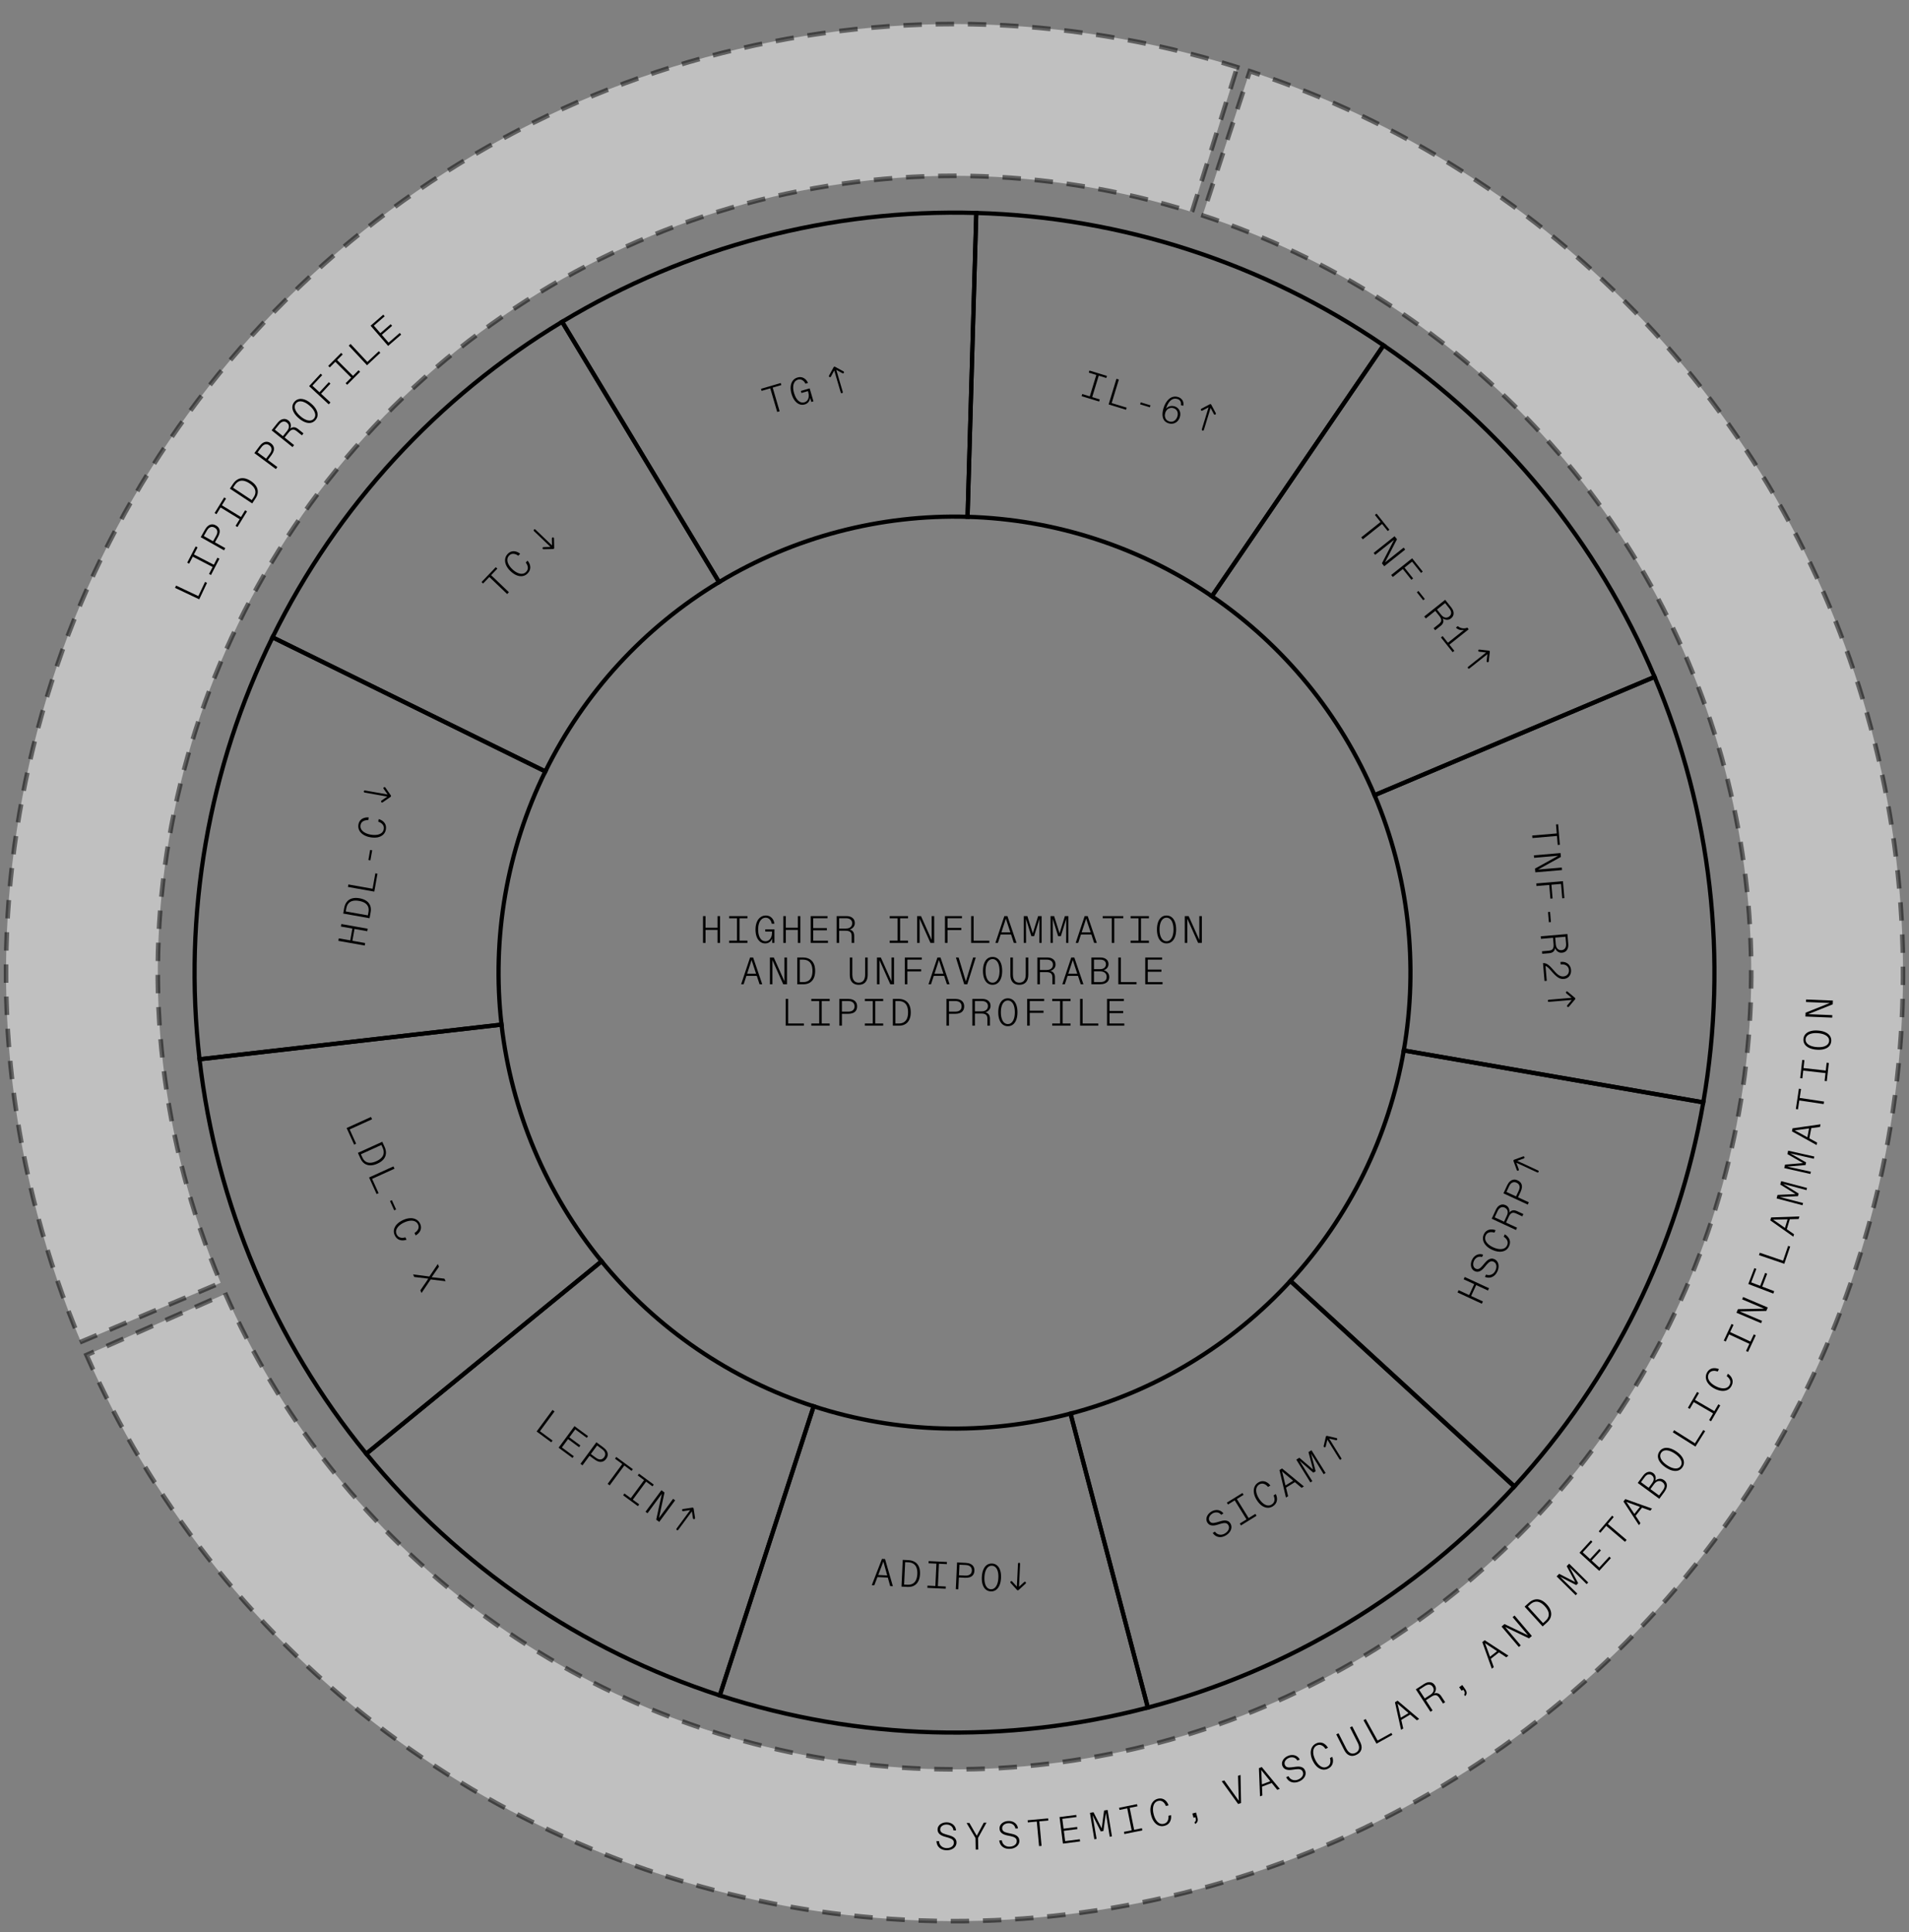 <svg xmlns="http://www.w3.org/2000/svg" fill="none" viewBox="0 0 415 420" height="420" width="415">
<rect x="0" y="0" width="415" height="420" fill="#808080" stroke="none"/>
<circle stroke-width="0.457" stroke="black" r="165.204" cy="211.425" cx="207.503"></circle>
<path stroke-width="0.913" stroke="black" d="M329.239 323.106C307.83 346.444 280.164 363.136 249.536 371.194L232.722 307.287C251.099 302.452 267.699 292.437 280.544 278.434L329.239 323.106Z"></path>
<path stroke-width="0.913" stroke="black" d="M156.471 368.552C126.35 358.769 99.675 340.534 79.624 316.02L130.775 274.183C142.806 288.891 158.811 299.832 176.883 305.702L156.471 368.552Z"></path>
<path stroke-width="0.913" stroke="black" d="M43.375 230.264C39.764 198.801 45.273 166.962 59.245 138.541L118.548 167.695C110.164 184.748 106.859 203.851 109.026 222.729L43.375 230.264Z"></path>
<path stroke-width="0.913" stroke="black" d="M59.249 138.533C73.223 110.113 95.072 86.308 122.193 69.954L156.316 126.543C140.044 136.355 126.934 150.638 118.55 167.691L59.249 138.533Z"></path>
<path stroke-width="0.913" stroke="black" d="M122.199 69.949C149.321 53.597 180.572 45.384 212.229 46.291L210.338 112.345C191.344 111.801 172.593 116.729 156.32 126.54L122.199 69.949Z"></path>
<path stroke-width="0.913" stroke="black" d="M212.237 46.291C243.894 47.199 274.624 57.187 300.765 75.066L263.459 129.61C247.775 118.883 229.337 112.89 210.343 112.345L212.237 46.291Z"></path>
<path stroke-width="0.913" stroke="black" d="M300.771 75.07C326.911 92.95 347.361 117.967 359.685 147.142L298.812 172.856C291.417 155.351 279.147 140.341 263.463 129.613L300.771 75.07Z"></path>
<path stroke-width="0.913" stroke="black" d="M359.688 147.149C372.01 176.324 375.687 208.425 370.28 239.631L305.169 228.349C308.413 209.626 306.207 190.365 298.814 172.86L359.688 147.149Z"></path>
<path stroke-width="0.913" stroke="black" d="M370.279 239.639C364.871 270.844 350.607 299.837 329.186 323.164L280.512 278.469C293.365 264.473 301.923 247.077 305.168 228.354L370.279 239.639Z"></path>
<path stroke-width="0.913" stroke="black" d="M79.619 316.014C59.569 291.498 46.989 261.736 43.376 230.272L109.026 222.734C111.194 241.612 118.742 259.469 130.772 274.179L79.619 316.014Z"></path>
<path stroke-width="0.913" stroke="black" d="M249.528 371.196C218.9 379.253 186.601 378.336 156.479 368.554L176.888 305.703C194.961 311.572 214.34 312.122 232.717 307.288L249.528 371.196Z"></path>
<path fill="black" d="M152.826 204.963V199.141H153.375V201.669H155.987V199.141H156.535V204.963H155.987V202.143H153.375V204.963H152.826ZM160.217 204.963V199.141H160.766V204.963H160.217ZM158.503 204.963V204.481H162.487V204.963H158.503ZM158.503 199.615V199.141H162.487V199.615H158.503ZM166.343 205.079C165.916 205.079 165.542 204.952 165.22 204.697C164.904 204.436 164.66 204.081 164.488 203.632C164.322 203.178 164.239 202.662 164.239 202.085C164.239 201.47 164.33 200.932 164.513 200.472C164.702 200.006 164.965 199.648 165.303 199.399C165.642 199.144 166.038 199.016 166.493 199.016C166.997 199.016 167.416 199.18 167.749 199.507C168.081 199.834 168.281 200.264 168.347 200.796H167.765C167.704 200.402 167.554 200.086 167.316 199.848C167.083 199.61 166.803 199.49 166.476 199.49C166.127 199.49 165.827 199.598 165.578 199.815C165.328 200.031 165.137 200.336 165.004 200.73C164.876 201.118 164.813 201.57 164.813 202.085C164.813 202.557 164.874 202.983 164.996 203.366C165.118 203.749 165.298 204.054 165.536 204.281C165.78 204.503 166.074 204.614 166.418 204.614C166.695 204.614 166.939 204.533 167.15 204.372C167.366 204.212 167.532 203.99 167.649 203.707C167.771 203.424 167.832 203.1 167.832 202.734V202.493H166.36V202.027H168.356V204.963H167.873V204.522C167.873 204.478 167.873 204.433 167.873 204.389C167.873 204.339 167.873 204.289 167.873 204.239C167.873 204.195 167.873 204.153 167.873 204.115C167.873 204.076 167.873 204.04 167.873 204.006C167.746 204.345 167.549 204.608 167.283 204.797C167.022 204.985 166.709 205.079 166.343 205.079ZM170.282 204.963V199.141H170.831V201.669H173.442V199.141H173.991V204.963H173.442V202.143H170.831V204.963H170.282ZM176.234 204.963V199.141H179.893V199.607H176.783V201.761H179.752V202.235H176.783V204.489H179.993V204.963H176.234ZM181.878 204.963V199.141H184.015C184.575 199.141 185.016 199.277 185.337 199.549C185.665 199.815 185.828 200.186 185.828 200.663C185.828 201.023 185.715 201.328 185.487 201.578C185.265 201.822 184.999 201.988 184.689 202.077C184.994 202.127 185.238 202.265 185.421 202.493C185.604 202.72 185.695 203.033 185.695 203.433V204.963H185.146V203.524C185.146 203.064 185.041 202.751 184.83 202.584C184.619 202.412 184.295 202.326 183.857 202.326H182.427V204.963H181.878ZM183.907 201.852C184.173 201.852 184.409 201.808 184.614 201.719C184.819 201.631 184.977 201.5 185.088 201.328C185.204 201.156 185.263 200.951 185.263 200.713C185.263 200.358 185.143 200.086 184.905 199.898C184.672 199.704 184.342 199.607 183.915 199.607H182.427V201.852H183.907ZM195.128 204.963V199.141H195.677V204.963H195.128ZM193.415 204.963V204.481H197.399V204.963H193.415ZM193.415 199.615V199.141H197.399V199.615H193.415ZM199.375 204.963V199.141H200.215L202.536 204.322C202.536 204.178 202.536 204.037 202.536 203.898C202.536 203.754 202.536 203.61 202.536 203.466V199.141H203.084V204.963H202.269L199.916 199.707C199.916 199.878 199.916 200.05 199.916 200.222C199.916 200.389 199.916 200.555 199.916 200.721V204.963H199.375ZM205.427 204.963V199.141H209.119V199.607H205.984V201.703H208.978V202.177H205.984V204.963H205.427ZM211.112 204.963V199.141H211.661V204.489H215.071V204.963H211.112ZM216.39 204.963L218.336 199.141H219.002L220.981 204.963H220.399L218.885 200.38C218.785 200.07 218.711 199.84 218.661 199.69C218.578 199.956 218.505 200.186 218.444 200.38L216.939 204.963H216.39ZM217.33 203.141V202.676H220.025V203.141H217.33ZM222.558 204.963V199.141H223.34L224.296 202.168C224.313 202.235 224.332 202.301 224.355 202.368C224.377 202.435 224.399 202.498 224.421 202.559C224.438 202.615 224.454 202.67 224.471 202.726C224.488 202.776 224.504 202.828 224.521 202.884C224.587 202.651 224.662 202.412 224.745 202.168L225.677 199.141H226.442V204.963H225.951L225.968 200.829C225.968 200.63 225.968 200.436 225.968 200.247C225.968 200.059 225.971 199.878 225.976 199.707L224.804 203.507H224.213L223.024 199.707C223.029 199.812 223.032 199.914 223.032 200.014C223.032 200.114 223.032 200.211 223.032 200.305C223.032 200.389 223.032 200.472 223.032 200.555C223.032 200.638 223.032 200.721 223.032 200.804L223.057 204.963H222.558ZM228.377 204.963V199.141H229.159L230.115 202.168C230.132 202.235 230.151 202.301 230.173 202.368C230.195 202.435 230.218 202.498 230.24 202.559C230.256 202.615 230.273 202.67 230.29 202.726C230.306 202.776 230.323 202.828 230.34 202.884C230.406 202.651 230.481 202.412 230.564 202.168L231.496 199.141H232.261V204.963H231.77L231.787 200.829C231.787 200.63 231.787 200.436 231.787 200.247C231.787 200.059 231.789 199.878 231.795 199.707L230.622 203.507H230.032L228.842 199.707C228.848 199.812 228.851 199.914 228.851 200.014C228.851 200.114 228.851 200.211 228.851 200.305C228.851 200.389 228.851 200.472 228.851 200.555C228.851 200.638 228.851 200.721 228.851 200.804L228.876 204.963H228.377ZM233.846 204.963L235.792 199.141H236.458L238.437 204.963H237.855L236.341 200.38C236.241 200.07 236.166 199.84 236.117 199.69C236.033 199.956 235.961 200.186 235.9 200.38L234.395 204.963H233.846ZM234.786 203.141V202.676H237.481V203.141H234.786ZM241.686 204.963V199.607H239.723V199.141H244.197V199.607H242.235V204.963H241.686ZM247.496 204.963V199.141H248.045V204.963H247.496ZM245.783 204.963V204.481H249.767V204.963H245.783ZM245.783 199.615V199.141H249.767V199.615H245.783ZM253.597 205.079C253.176 205.079 252.807 204.96 252.491 204.722C252.181 204.483 251.94 204.137 251.768 203.682C251.596 203.227 251.51 202.684 251.51 202.052C251.51 201.42 251.596 200.876 251.768 200.422C251.94 199.962 252.181 199.612 252.491 199.374C252.807 199.135 253.176 199.016 253.597 199.016C254.019 199.016 254.385 199.135 254.695 199.374C255.011 199.612 255.255 199.962 255.427 200.422C255.599 200.876 255.685 201.42 255.685 202.052C255.685 202.684 255.599 203.227 255.427 203.682C255.255 204.137 255.011 204.483 254.695 204.722C254.385 204.96 254.019 205.079 253.597 205.079ZM253.597 204.614C253.897 204.614 254.16 204.514 254.388 204.314C254.615 204.109 254.792 203.815 254.92 203.433C255.047 203.044 255.111 202.584 255.111 202.052C255.111 201.514 255.047 201.054 254.92 200.671C254.798 200.283 254.62 199.989 254.388 199.79C254.16 199.59 253.897 199.49 253.597 199.49C253.292 199.49 253.026 199.59 252.799 199.79C252.572 199.989 252.394 200.283 252.267 200.671C252.139 201.054 252.075 201.514 252.075 202.052C252.075 202.584 252.139 203.044 252.267 203.433C252.394 203.815 252.572 204.109 252.799 204.314C253.026 204.514 253.292 204.614 253.597 204.614ZM257.561 204.963V199.141H258.401L260.722 204.322C260.722 204.178 260.722 204.037 260.722 203.898C260.722 203.754 260.722 203.61 260.722 203.466V199.141H261.271V204.963H260.456L258.102 199.707C258.102 199.878 258.102 200.05 258.102 200.222C258.102 200.389 258.102 200.555 258.102 200.721V204.963H257.561ZM161.113 213.963L163.059 208.141H163.725L165.704 213.963H165.122L163.608 209.38C163.508 209.07 163.434 208.84 163.384 208.69C163.301 208.956 163.228 209.186 163.167 209.38L161.662 213.963H161.113ZM162.053 212.141V211.676H164.748V212.141H162.053ZM167.373 213.963V208.141H168.213L170.533 213.322C170.533 213.178 170.533 213.037 170.533 212.898C170.533 212.754 170.533 212.61 170.533 212.466V208.141H171.082V213.963H170.267L167.913 208.707C167.913 208.878 167.913 209.05 167.913 209.222C167.913 209.389 167.913 209.555 167.913 209.721V213.963H167.373ZM173.316 213.963V208.141H174.522C175.076 208.141 175.553 208.249 175.952 208.465C176.357 208.682 176.668 209.009 176.884 209.447C177.1 209.885 177.208 210.425 177.208 211.069C177.208 211.662 177.111 212.175 176.917 212.607C176.723 213.04 176.432 213.375 176.044 213.614C175.661 213.846 175.198 213.963 174.655 213.963H173.316ZM174.605 213.489C175.038 213.489 175.404 213.4 175.703 213.223C176.008 213.04 176.238 212.768 176.393 212.408C176.549 212.042 176.626 211.59 176.626 211.052C176.626 210.531 176.551 210.09 176.402 209.73C176.252 209.364 176.022 209.086 175.711 208.898C175.401 208.704 175.013 208.607 174.547 208.607H173.865V213.489H174.605ZM186.683 214.079C186.273 214.079 185.921 213.996 185.627 213.83C185.339 213.663 185.117 213.42 184.962 213.098C184.812 212.771 184.737 212.374 184.737 211.909V208.141H185.286V211.85C185.286 212.227 185.341 212.549 185.452 212.815C185.563 213.076 185.721 213.275 185.926 213.414C186.137 213.547 186.389 213.614 186.683 213.614C187.132 213.614 187.476 213.464 187.714 213.164C187.953 212.86 188.072 212.421 188.072 211.85V208.141H188.629V211.909C188.629 212.607 188.46 213.145 188.122 213.522C187.789 213.894 187.31 214.079 186.683 214.079ZM190.647 213.963V208.141H191.487L193.808 213.322C193.808 213.178 193.808 213.037 193.808 212.898C193.808 212.754 193.808 212.61 193.808 212.466V208.141H194.357V213.963H193.541L191.188 208.707C191.188 208.878 191.188 209.05 191.188 209.222C191.188 209.389 191.188 209.555 191.188 209.721V213.963H190.647ZM196.699 213.963V208.141H200.391V208.607H197.256V210.703H200.25V211.177H197.256V213.963H196.699ZM201.844 213.963L203.79 208.141H204.455L206.435 213.963H205.852L204.339 209.38C204.239 209.07 204.164 208.84 204.114 208.69C204.031 208.956 203.959 209.186 203.898 209.38L202.393 213.963H201.844ZM202.783 212.141V211.676H205.478V212.141H202.783ZM209.608 213.963L207.804 208.141H208.394L209.741 212.599C209.758 212.649 209.775 212.699 209.791 212.749C209.808 212.799 209.825 212.851 209.841 212.907C209.863 212.984 209.886 213.059 209.908 213.131C209.93 213.203 209.952 213.275 209.974 213.347C209.997 213.27 210.019 213.195 210.041 213.123C210.063 213.045 210.085 212.968 210.107 212.89C210.118 212.84 210.132 212.79 210.149 212.74C210.166 212.69 210.182 212.64 210.199 212.591L211.546 208.141H212.12L210.282 213.963H209.608ZM215.776 214.079C215.355 214.079 214.986 213.96 214.67 213.722C214.36 213.483 214.118 213.137 213.947 212.682C213.775 212.227 213.689 211.684 213.689 211.052C213.689 210.42 213.775 209.876 213.947 209.422C214.118 208.962 214.36 208.612 214.67 208.374C214.986 208.135 215.355 208.016 215.776 208.016C216.198 208.016 216.564 208.135 216.874 208.374C217.19 208.612 217.434 208.962 217.606 209.422C217.778 209.876 217.864 210.42 217.864 211.052C217.864 211.684 217.778 212.227 217.606 212.682C217.434 213.137 217.19 213.483 216.874 213.722C216.564 213.96 216.198 214.079 215.776 214.079ZM215.776 213.614C216.076 213.614 216.339 213.514 216.566 213.314C216.794 213.109 216.971 212.815 217.099 212.433C217.226 212.044 217.29 211.584 217.29 211.052C217.29 210.514 217.226 210.054 217.099 209.671C216.977 209.283 216.799 208.989 216.566 208.79C216.339 208.59 216.076 208.49 215.776 208.49C215.471 208.49 215.205 208.59 214.978 208.79C214.751 208.989 214.573 209.283 214.446 209.671C214.318 210.054 214.254 210.514 214.254 211.052C214.254 211.584 214.318 212.044 214.446 212.433C214.573 212.815 214.751 213.109 214.978 213.314C215.205 213.514 215.471 213.614 215.776 213.614ZM221.595 214.079C221.185 214.079 220.833 213.996 220.539 213.83C220.25 213.663 220.029 213.42 219.873 213.098C219.724 212.771 219.649 212.374 219.649 211.909V208.141H220.198V211.85C220.198 212.227 220.253 212.549 220.364 212.815C220.475 213.076 220.633 213.275 220.838 213.414C221.049 213.547 221.301 213.614 221.595 213.614C222.044 213.614 222.388 213.464 222.626 213.164C222.865 212.86 222.984 212.421 222.984 211.85V208.141H223.541V211.909C223.541 212.607 223.372 213.145 223.034 213.522C222.701 213.894 222.222 214.079 221.595 214.079ZM225.517 213.963V208.141H227.655C228.215 208.141 228.656 208.277 228.977 208.549C229.304 208.815 229.468 209.186 229.468 209.663C229.468 210.023 229.354 210.328 229.127 210.578C228.905 210.822 228.639 210.988 228.328 211.077C228.633 211.127 228.877 211.265 229.06 211.493C229.243 211.72 229.335 212.033 229.335 212.433V213.963H228.786V212.524C228.786 212.064 228.681 211.751 228.47 211.584C228.259 211.412 227.935 211.326 227.497 211.326H226.066V213.963H225.517ZM227.547 210.852C227.813 210.852 228.048 210.808 228.254 210.719C228.459 210.631 228.617 210.5 228.728 210.328C228.844 210.156 228.902 209.951 228.902 209.713C228.902 209.358 228.783 209.086 228.545 208.898C228.312 208.704 227.982 208.607 227.555 208.607H226.066V210.852H227.547ZM230.937 213.963L232.883 208.141H233.548L235.528 213.963H234.946L233.432 209.38C233.332 209.07 233.257 208.84 233.207 208.69C233.124 208.956 233.052 209.186 232.991 209.38L231.486 213.963H230.937ZM231.877 212.141V211.676H234.571V212.141H231.877ZM237.263 213.963V208.141H239.192C239.747 208.141 240.182 208.269 240.498 208.524C240.82 208.773 240.98 209.125 240.98 209.58C240.98 209.901 240.883 210.179 240.689 210.412C240.501 210.644 240.248 210.808 239.932 210.902C240.304 211.002 240.598 211.182 240.814 211.443C241.03 211.698 241.138 212.006 241.138 212.366C241.138 212.732 241.05 213.034 240.872 213.273C240.7 213.505 240.462 213.68 240.157 213.797C239.858 213.907 239.505 213.963 239.101 213.963H237.263ZM239.167 213.489C239.644 213.489 239.999 213.392 240.232 213.198C240.465 212.998 240.581 212.713 240.581 212.341C240.581 211.975 240.456 211.687 240.207 211.476C239.957 211.26 239.591 211.152 239.109 211.152H237.82V213.489H239.167ZM239.117 210.678C239.389 210.678 239.622 210.636 239.816 210.553C240.016 210.464 240.165 210.339 240.265 210.179C240.37 210.018 240.423 209.829 240.423 209.613C240.423 209.308 240.318 209.064 240.107 208.881C239.896 208.698 239.583 208.607 239.167 208.607H237.82V210.678H239.117ZM243.115 213.963V208.141H243.664V213.489H247.073V213.963H243.115ZM248.966 213.963V208.141H252.626V208.607H249.515V210.761H252.485V211.235H249.515V213.489H252.726V213.963H248.966ZM170.798 222.963V217.141H171.347V222.489H174.756V222.963H170.798ZM178.088 222.963V217.141H178.637V222.963H178.088ZM176.375 222.963V222.481H180.359V222.963H176.375ZM176.375 217.615V217.141H180.359V217.615H176.375ZM182.476 222.963V217.141H184.373C184.755 217.141 185.091 217.199 185.379 217.316C185.673 217.427 185.903 217.604 186.069 217.848C186.241 218.086 186.327 218.391 186.327 218.763C186.327 219.134 186.244 219.442 186.078 219.686C185.917 219.924 185.69 220.102 185.396 220.218C185.102 220.329 184.761 220.385 184.373 220.385H183.025V222.963H182.476ZM184.364 219.911C184.83 219.911 185.179 219.811 185.412 219.611C185.651 219.412 185.77 219.129 185.77 218.763C185.77 218.397 185.651 218.114 185.412 217.914C185.179 217.709 184.83 217.607 184.364 217.607H183.025V219.911H184.364ZM189.726 222.963V217.141H190.274V222.963H189.726ZM188.012 222.963V222.481H191.996V222.963H188.012ZM188.012 217.615V217.141H191.996V217.615H188.012ZM194.097 222.963V217.141H195.303C195.857 217.141 196.334 217.249 196.734 217.465C197.138 217.682 197.449 218.009 197.665 218.447C197.881 218.885 197.989 219.425 197.989 220.069C197.989 220.662 197.892 221.175 197.698 221.607C197.504 222.04 197.213 222.375 196.825 222.614C196.442 222.846 195.979 222.963 195.436 222.963H194.097ZM195.386 222.489C195.819 222.489 196.185 222.4 196.484 222.223C196.789 222.04 197.019 221.768 197.174 221.408C197.33 221.042 197.407 220.59 197.407 220.052C197.407 219.531 197.332 219.09 197.183 218.73C197.033 218.364 196.803 218.086 196.492 217.898C196.182 217.704 195.794 217.607 195.328 217.607H194.646V222.489H195.386ZM205.751 222.963V217.141H207.647C208.03 217.141 208.365 217.199 208.654 217.316C208.947 217.427 209.178 217.604 209.344 217.848C209.516 218.086 209.602 218.391 209.602 218.763C209.602 219.134 209.519 219.442 209.352 219.686C209.191 219.924 208.964 220.102 208.67 220.218C208.376 220.329 208.035 220.385 207.647 220.385H206.3V222.963H205.751ZM207.639 219.911C208.105 219.911 208.454 219.811 208.687 219.611C208.925 219.412 209.044 219.129 209.044 218.763C209.044 218.397 208.925 218.114 208.687 217.914C208.454 217.709 208.105 217.607 207.639 217.607H206.3V219.911H207.639ZM211.387 222.963V217.141H213.524C214.084 217.141 214.525 217.277 214.846 217.549C215.174 217.815 215.337 218.186 215.337 218.663C215.337 219.023 215.223 219.328 214.996 219.578C214.774 219.822 214.508 219.988 214.198 220.077C214.503 220.127 214.747 220.265 214.93 220.493C215.113 220.72 215.204 221.033 215.204 221.433V222.963H214.655V221.524C214.655 221.064 214.55 220.751 214.339 220.584C214.128 220.412 213.804 220.326 213.366 220.326H211.936V222.963H211.387ZM213.416 219.852C213.682 219.852 213.918 219.808 214.123 219.719C214.328 219.631 214.486 219.5 214.597 219.328C214.713 219.156 214.772 218.951 214.772 218.713C214.772 218.358 214.652 218.086 214.414 217.898C214.181 217.704 213.851 217.607 213.424 217.607H211.936V219.852H213.416ZM219.101 223.079C218.68 223.079 218.311 222.96 217.995 222.722C217.685 222.483 217.444 222.137 217.272 221.682C217.1 221.227 217.014 220.684 217.014 220.052C217.014 219.42 217.1 218.876 217.272 218.422C217.444 217.962 217.685 217.612 217.995 217.374C218.311 217.135 218.68 217.016 219.101 217.016C219.523 217.016 219.889 217.135 220.199 217.374C220.515 217.612 220.759 217.962 220.931 218.422C221.103 218.876 221.189 219.42 221.189 220.052C221.189 220.684 221.103 221.227 220.931 221.682C220.759 222.137 220.515 222.483 220.199 222.722C219.889 222.96 219.523 223.079 219.101 223.079ZM219.101 222.614C219.401 222.614 219.664 222.514 219.892 222.314C220.119 222.109 220.296 221.815 220.424 221.433C220.551 221.044 220.615 220.584 220.615 220.052C220.615 219.514 220.551 219.054 220.424 218.671C220.302 218.283 220.124 217.989 219.892 217.79C219.664 217.59 219.401 217.49 219.101 217.49C218.797 217.49 218.53 217.59 218.303 217.79C218.076 217.989 217.898 218.283 217.771 218.671C217.643 219.054 217.579 219.514 217.579 220.052C217.579 220.584 217.643 221.044 217.771 221.433C217.898 221.815 218.076 222.109 218.303 222.314C218.53 222.514 218.797 222.614 219.101 222.614ZM223.298 222.963V217.141H226.991V217.607H223.856V219.703H226.85V220.177H223.856V222.963H223.298ZM230.456 222.963V217.141H231.005V222.963H230.456ZM228.743 222.963V222.481H232.726V222.963H228.743ZM228.743 217.615V217.141H232.726V217.615H228.743ZM234.802 222.963V217.141H235.351V222.489H238.761V222.963H234.802ZM240.654 222.963V217.141H244.314V217.607H241.203V219.761H244.172V220.235H241.203V222.489H244.414V222.963H240.654Z"></path>
<path fill="black" d="M168.958 89.556L167.447 84.417L165.564 84.971L165.433 84.524L169.726 83.262L169.857 83.709L167.974 84.262L169.485 89.401L168.958 89.556ZM174.94 87.919C174.531 88.039 174.136 88.022 173.755 87.868C173.378 87.708 173.044 87.436 172.753 87.053C172.465 86.664 172.24 86.193 172.077 85.64C171.904 85.049 171.84 84.507 171.885 84.014C171.935 83.514 172.087 83.097 172.341 82.762C172.594 82.422 172.938 82.188 173.374 82.06C173.858 81.917 174.306 81.956 174.717 82.176C175.129 82.396 175.441 82.752 175.655 83.244L175.097 83.408C174.927 83.048 174.695 82.787 174.399 82.625C174.108 82.462 173.806 82.427 173.492 82.519C173.157 82.618 172.9 82.806 172.722 83.084C172.543 83.362 172.446 83.708 172.429 84.123C172.416 84.532 172.482 84.983 172.628 85.478C172.761 85.93 172.94 86.322 173.164 86.655C173.389 86.988 173.648 87.23 173.941 87.38C174.238 87.524 174.551 87.548 174.881 87.451C175.147 87.373 175.358 87.227 175.515 87.013C175.677 86.798 175.774 86.538 175.806 86.234C175.843 85.928 175.81 85.6 175.707 85.249L175.639 85.017L174.227 85.433L174.095 84.986L176.011 84.423L176.838 87.24L176.376 87.376L176.251 86.953C176.239 86.91 176.226 86.868 176.214 86.825C176.2 86.777 176.186 86.729 176.172 86.681C176.159 86.639 176.147 86.599 176.136 86.562C176.125 86.525 176.115 86.49 176.106 86.458C176.079 86.818 175.964 87.127 175.762 87.383C175.565 87.637 175.291 87.816 174.94 87.919Z"></path>
<path fill="black" d="M322.139 283.405L316.856 280.958L317.087 280.46L319.381 281.523L320.478 279.153L318.184 278.09L318.415 277.592L323.698 280.039L323.467 280.537L320.909 279.352L319.811 281.722L322.369 282.907L322.139 283.405ZM325.529 276.363C325.345 276.76 325.11 277.076 324.824 277.311C324.533 277.543 324.215 277.682 323.869 277.73C323.52 277.77 323.169 277.717 322.815 277.572L323.049 277.066C323.318 277.172 323.586 277.207 323.852 277.172C324.114 277.135 324.355 277.029 324.576 276.857C324.797 276.684 324.973 276.454 325.106 276.167C325.23 275.901 325.298 275.642 325.31 275.391C325.32 275.133 325.272 274.906 325.167 274.71C325.057 274.513 324.891 274.363 324.67 274.26C324.418 274.144 324.177 274.142 323.948 274.256C323.715 274.362 323.462 274.578 323.189 274.903L322.611 275.598C322.299 275.967 321.973 276.222 321.633 276.364C321.295 276.501 320.949 276.487 320.597 276.324C320.33 276.201 320.124 276.013 319.978 275.762C319.833 275.506 319.761 275.213 319.761 274.883C319.762 274.553 319.841 274.217 319.999 273.875C320.158 273.533 320.368 273.257 320.629 273.049C320.886 272.838 321.17 272.706 321.481 272.655C321.794 272.598 322.107 272.63 322.418 272.75L322.184 273.255C321.953 273.173 321.724 273.152 321.497 273.194C321.27 273.235 321.062 273.335 320.873 273.492C320.687 273.644 320.538 273.84 320.426 274.082C320.314 274.323 320.257 274.559 320.254 274.79C320.246 275.019 320.291 275.223 320.391 275.404C320.488 275.577 320.624 275.705 320.801 275.786C321.047 275.9 321.281 275.911 321.501 275.817C321.724 275.719 321.963 275.518 322.22 275.215L322.881 274.44C323.087 274.193 323.296 274 323.508 273.859C323.722 273.714 323.945 273.628 324.177 273.601C324.405 273.572 324.642 273.615 324.888 273.729C325.18 273.864 325.404 274.072 325.562 274.353C325.716 274.626 325.79 274.941 325.783 275.299C325.779 275.651 325.694 276.006 325.529 276.363ZM328.051 270.917C327.86 271.33 327.578 271.636 327.204 271.836C326.831 272.035 326.397 272.121 325.902 272.094C325.41 272.062 324.887 271.917 324.334 271.661C323.805 271.416 323.375 271.113 323.041 270.751C322.708 270.388 322.498 269.998 322.411 269.579C322.326 269.155 322.378 268.739 322.567 268.331C322.723 267.994 322.934 267.737 323.199 267.561C323.466 267.379 323.766 267.279 324.098 267.262C324.432 267.24 324.775 267.291 325.126 267.417L324.878 267.953C324.445 267.82 324.061 267.804 323.727 267.906C323.387 268.005 323.141 268.221 322.987 268.553C322.842 268.865 322.812 269.181 322.896 269.501C322.982 269.816 323.171 270.114 323.462 270.396C323.749 270.675 324.121 270.921 324.578 271.133C325.041 271.347 325.479 271.477 325.892 271.521C326.301 271.564 326.656 271.521 326.96 271.393C327.261 271.257 327.483 271.036 327.625 270.729C327.793 270.367 327.81 270.026 327.676 269.708C327.545 269.384 327.283 269.092 326.891 268.831L327.132 268.31C327.645 268.627 327.986 269.014 328.153 269.47C328.323 269.922 328.289 270.404 328.051 270.917ZM329.563 267.377L324.28 264.93L325.178 262.991C325.414 262.482 325.722 262.14 326.104 261.962C326.483 261.777 326.889 261.785 327.321 261.985C327.648 262.137 327.877 262.368 328.008 262.679C328.136 262.983 328.175 263.294 328.125 263.613C328.299 263.358 328.527 263.194 328.81 263.124C329.094 263.053 329.416 263.102 329.779 263.27L331.167 263.913L330.936 264.411L329.631 263.806C329.213 263.613 328.885 263.577 328.645 263.698C328.401 263.817 328.186 264.075 328.002 264.473L327.401 265.771L329.793 266.879L329.563 267.377ZM327.593 264.228C327.705 263.987 327.764 263.754 327.769 263.531C327.775 263.307 327.723 263.109 327.614 262.936C327.507 262.759 327.345 262.62 327.129 262.519C326.807 262.37 326.51 262.364 326.239 262.501C325.965 262.631 325.738 262.89 325.559 263.277L324.933 264.628L326.971 265.572L327.593 264.228ZM332.12 261.856L326.837 259.409L327.634 257.688C327.795 257.341 327.989 257.061 328.216 256.849C328.44 256.628 328.698 256.494 328.989 256.446C329.277 256.39 329.59 256.44 329.927 256.596C330.264 256.753 330.509 256.957 330.66 257.211C330.809 257.457 330.874 257.738 330.857 258.053C330.834 258.367 330.741 258.699 330.578 259.052L330.011 260.274L332.351 261.358L332.12 261.856ZM330.144 258.86C330.34 258.437 330.396 258.078 330.313 257.783C330.232 257.483 330.025 257.256 329.693 257.102C329.361 256.948 329.054 256.938 328.773 257.07C328.489 257.195 328.249 257.469 328.053 257.892L327.491 259.107L329.581 260.075L330.144 258.86Z"></path>
<path fill="black" d="M334.172 254.86C334.288 254.914 334.426 254.863 334.479 254.747C334.533 254.632 334.482 254.494 334.367 254.441L334.172 254.86ZM329.159 252.103C329.039 252.147 328.977 252.28 329.021 252.4L329.738 254.352C329.782 254.472 329.914 254.533 330.034 254.489C330.154 254.445 330.215 254.312 330.171 254.193L329.535 252.458L331.27 251.821C331.39 251.777 331.451 251.644 331.407 251.524C331.363 251.405 331.23 251.343 331.111 251.387L329.159 252.103ZM334.367 254.441L329.335 252.111L329.141 252.53L334.172 254.86L334.367 254.441Z"></path>
<path fill="black" d="M291.179 317.196C291.246 317.304 291.388 317.338 291.497 317.271C291.605 317.203 291.639 317.061 291.571 316.953L291.179 317.196ZM288.508 312.136C288.383 312.107 288.259 312.184 288.23 312.308L287.754 314.332C287.725 314.456 287.802 314.581 287.927 314.61C288.051 314.639 288.175 314.562 288.204 314.438L288.627 312.639L290.426 313.061C290.55 313.09 290.675 313.013 290.704 312.889C290.733 312.765 290.656 312.641 290.532 312.611L288.508 312.136ZM291.571 316.953L288.651 312.239L288.258 312.483L291.179 317.196L291.571 316.953Z"></path>
<path fill="black" d="M221.76 339.948C221.766 339.821 221.668 339.713 221.54 339.707C221.413 339.701 221.305 339.799 221.299 339.927L221.76 339.948ZM221.096 345.631C221.182 345.726 221.328 345.733 221.423 345.647L222.961 344.248C223.055 344.162 223.062 344.016 222.976 343.921C222.89 343.827 222.744 343.82 222.65 343.906L221.283 345.15L220.039 343.782C219.953 343.688 219.807 343.681 219.713 343.767C219.618 343.853 219.611 343.999 219.697 344.093L221.096 345.631ZM221.299 339.927L221.036 345.465L221.498 345.487L221.76 339.948L221.299 339.927Z"></path>
<path fill="black" d="M147.082 332.279C147.006 332.382 147.028 332.526 147.13 332.602C147.233 332.678 147.378 332.656 147.454 332.553L147.082 332.279ZM150.786 327.919C150.767 327.792 150.649 327.706 150.523 327.725L148.467 328.036C148.341 328.055 148.255 328.172 148.274 328.299C148.293 328.425 148.41 328.512 148.537 328.493L150.364 328.216L150.64 330.044C150.659 330.17 150.777 330.257 150.903 330.237C151.029 330.218 151.116 330.101 151.097 329.974L150.786 327.919ZM147.454 332.553L150.744 328.09L150.372 327.816L147.082 332.279L147.454 332.553Z"></path>
<path fill="black" d="M79.355 171.835C79.229 171.813 79.109 171.896 79.087 172.022C79.065 172.148 79.148 172.268 79.274 172.29L79.355 171.835ZM84.906 173.221C85.011 173.148 85.036 173.004 84.963 172.9L83.773 171.195C83.7 171.09 83.555 171.065 83.451 171.138C83.346 171.211 83.321 171.355 83.394 171.46L84.452 172.975L82.937 174.033C82.832 174.106 82.806 174.25 82.88 174.355C82.953 174.459 83.097 174.485 83.201 174.412L84.906 173.221ZM79.274 172.29L84.733 173.259L84.814 172.805L79.355 171.835L79.274 172.29Z"></path>
<path fill="black" d="M116.402 115.118C116.31 115.03 116.164 115.033 116.075 115.125C115.987 115.218 115.99 115.364 116.082 115.452L116.402 115.118ZM120.252 119.35C120.38 119.348 120.481 119.242 120.478 119.114L120.433 117.036C120.43 116.908 120.325 116.807 120.197 116.81C120.069 116.812 119.968 116.918 119.971 117.046L120.011 118.893L118.164 118.934C118.036 118.937 117.935 119.042 117.938 119.17C117.941 119.297 118.046 119.398 118.174 119.396L120.252 119.35ZM116.082 115.452L120.088 119.286L120.407 118.952L116.402 115.118L116.082 115.452Z"></path>
<path fill="black" d="M182.767 85.319C182.803 85.442 182.931 85.511 183.053 85.476C183.176 85.44 183.246 85.311 183.21 85.189L182.767 85.319ZM181.535 79.731C181.423 79.67 181.283 79.712 181.222 79.824L180.226 81.649C180.165 81.761 180.206 81.901 180.318 81.962C180.43 82.023 180.57 81.982 180.632 81.87L181.517 80.248L183.139 81.133C183.251 81.194 183.392 81.153 183.453 81.041C183.514 80.929 183.473 80.789 183.361 80.728L181.535 79.731ZM183.21 85.189L181.646 79.869L181.203 79.999L182.767 85.319L183.21 85.189Z"></path>
<path fill="black" d="M261.273 93.313C261.236 93.435 261.305 93.564 261.427 93.602C261.549 93.639 261.678 93.57 261.715 93.448L261.273 93.313ZM263.318 87.97C263.258 87.857 263.118 87.814 263.006 87.874L261.17 88.851C261.057 88.911 261.015 89.05 261.075 89.163C261.135 89.276 261.274 89.319 261.387 89.259L263.019 88.391L263.887 90.022C263.947 90.135 264.087 90.178 264.199 90.118C264.312 90.058 264.355 89.918 264.295 89.805L263.318 87.97ZM261.715 93.448L263.335 88.146L262.893 88.011L261.273 93.313L261.715 93.448Z"></path>
<path fill="black" d="M319.165 144.942C319.065 145.022 319.048 145.167 319.128 145.267C319.207 145.367 319.353 145.383 319.452 145.304L319.165 144.942ZM323.876 141.696C323.891 141.569 323.8 141.455 323.673 141.44L321.607 141.206C321.48 141.191 321.366 141.282 321.351 141.409C321.337 141.536 321.428 141.65 321.555 141.665L323.391 141.873L323.182 143.71C323.168 143.837 323.259 143.951 323.386 143.965C323.513 143.98 323.627 143.889 323.642 143.762L323.876 141.696ZM319.452 145.304L323.791 141.851L323.503 141.489L319.165 144.942L319.452 145.304Z"></path>
<path fill="black" d="M336.688 217.326C336.56 217.337 336.466 217.449 336.477 217.576C336.488 217.703 336.599 217.798 336.727 217.787L336.688 217.326ZM342.408 217.238C342.491 217.14 342.478 216.995 342.381 216.912L340.792 215.571C340.694 215.489 340.549 215.501 340.466 215.599C340.384 215.696 340.396 215.842 340.494 215.924L341.906 217.116L340.714 218.529C340.632 218.626 340.644 218.772 340.742 218.854C340.839 218.937 340.985 218.924 341.068 218.827L342.408 217.238ZM336.727 217.787L342.251 217.319L342.212 216.859L336.688 217.326L336.727 217.787Z"></path>
<path fill="black" d="M236.768 86.619L238.469 81.051L238.994 81.211L237.293 86.779L236.768 86.619ZM235.129 86.118L235.27 85.657L239.08 86.821L238.939 87.282L235.129 86.118ZM236.692 81.004L236.83 80.55L240.64 81.714L240.502 82.168L236.692 81.004ZM241.004 87.913L242.705 82.345L243.23 82.506L241.668 87.62L244.929 88.616L244.79 89.07L241.004 87.913ZM247.851 87.892L247.983 87.462L250.106 88.111L249.975 88.54L247.851 87.892ZM254.057 92.022C253.733 91.923 253.463 91.771 253.248 91.566C253.039 91.358 252.893 91.104 252.81 90.806C252.701 90.425 252.685 89.983 252.764 89.479C252.844 88.97 252.994 88.477 253.216 88C253.442 87.524 253.703 87.143 254 86.856C254.29 86.568 254.614 86.374 254.969 86.274C255.329 86.176 255.703 86.185 256.09 86.304C256.387 86.394 256.631 86.535 256.822 86.727C257.014 86.913 257.146 87.136 257.218 87.396C257.291 87.65 257.291 87.923 257.22 88.214L256.703 88.056C256.776 87.742 256.744 87.466 256.608 87.227C256.472 86.989 256.253 86.823 255.951 86.731C255.442 86.575 254.985 86.659 254.579 86.981C254.175 87.298 253.846 87.806 253.591 88.506C253.565 88.573 253.528 88.684 253.481 88.837C253.706 88.576 253.983 88.399 254.313 88.309C254.647 88.219 254.987 88.228 255.331 88.333C255.671 88.436 255.943 88.607 256.149 88.844C256.361 89.082 256.496 89.361 256.555 89.68C256.613 90 256.589 90.335 256.483 90.685C256.372 91.045 256.193 91.347 255.945 91.59C255.699 91.828 255.41 91.986 255.078 92.065C254.747 92.143 254.406 92.129 254.057 92.022ZM254.18 91.616C254.44 91.696 254.69 91.703 254.931 91.637C255.171 91.571 255.378 91.443 255.552 91.253C255.733 91.059 255.868 90.819 255.955 90.532C256.082 90.119 256.069 89.744 255.916 89.407C255.769 89.073 255.499 88.845 255.107 88.725C254.853 88.647 254.602 88.641 254.357 88.705C254.113 88.764 253.9 88.881 253.718 89.058C253.537 89.234 253.407 89.452 253.327 89.712C253.233 90.02 253.207 90.305 253.249 90.567C253.297 90.825 253.401 91.045 253.56 91.227C253.724 91.41 253.931 91.54 254.18 91.616Z"></path>
<path fill="black" d="M266.566 333.722C266.194 333.953 265.824 334.088 265.456 334.126C265.086 334.16 264.743 334.102 264.428 333.951C264.115 333.793 263.851 333.556 263.635 333.239L264.109 332.946C264.275 333.182 264.479 333.359 264.721 333.476C264.96 333.589 265.22 333.634 265.499 333.611C265.778 333.588 266.052 333.493 266.321 333.327C266.571 333.172 266.77 332.993 266.918 332.79C267.068 332.58 267.153 332.364 267.173 332.143C267.19 331.918 267.134 331.701 267.005 331.494C266.859 331.258 266.659 331.124 266.405 331.093C266.152 331.054 265.822 331.095 265.415 331.217L264.55 331.479C264.087 331.616 263.674 331.65 263.312 331.581C262.954 331.509 262.673 331.308 262.469 330.978C262.314 330.728 262.245 330.458 262.26 330.168C262.281 329.874 262.382 329.59 262.563 329.315C262.745 329.039 262.996 328.802 263.317 328.603C263.637 328.405 263.964 328.29 264.297 328.26C264.628 328.225 264.937 328.271 265.225 328.399C265.518 328.525 265.761 328.723 265.955 328.994L265.482 329.287C265.334 329.092 265.154 328.949 264.942 328.858C264.73 328.768 264.501 328.737 264.257 328.764C264.018 328.788 263.785 328.871 263.559 329.011C263.333 329.151 263.155 329.317 263.026 329.508C262.893 329.694 262.819 329.89 262.803 330.096C262.789 330.294 262.833 330.475 262.935 330.64C263.078 330.871 263.267 331.008 263.503 331.051C263.743 331.092 264.053 331.056 264.434 330.944L265.413 330.661C265.721 330.568 266.001 330.521 266.255 330.52C266.514 330.516 266.748 330.567 266.956 330.673C267.162 330.773 267.337 330.939 267.48 331.17C267.649 331.444 267.722 331.741 267.699 332.062C267.678 332.375 267.567 332.679 267.364 332.974C267.167 333.265 266.901 333.515 266.566 333.722ZM271.232 330.695L268.166 325.746L268.633 325.457L271.699 330.406L271.232 330.695ZM269.776 331.597L269.522 331.187L272.908 329.089L273.162 329.499L269.776 331.597ZM266.959 327.051L266.709 326.648L270.096 324.55L270.346 324.953L266.959 327.051ZM276.685 327.453C276.299 327.693 275.894 327.793 275.473 327.755C275.051 327.716 274.641 327.549 274.243 327.254C273.85 326.956 273.493 326.548 273.171 326.03C272.865 325.535 272.672 325.045 272.593 324.559C272.513 324.073 272.553 323.631 272.711 323.233C272.873 322.833 273.145 322.514 273.527 322.277C273.843 322.082 274.16 321.983 274.479 321.981C274.802 321.977 275.107 322.059 275.394 322.227C275.685 322.392 275.943 322.623 276.167 322.922L275.665 323.233C275.377 322.883 275.065 322.659 274.73 322.56C274.391 322.456 274.067 322.501 273.756 322.694C273.463 322.875 273.264 323.122 273.159 323.435C273.057 323.746 273.051 324.099 273.139 324.494C273.225 324.885 273.4 325.294 273.666 325.723C273.935 326.157 274.229 326.506 274.55 326.771C274.867 327.03 275.188 327.19 275.512 327.25C275.838 327.303 276.145 327.24 276.433 327.062C276.772 326.852 276.974 326.577 277.037 326.237C277.106 325.895 277.048 325.507 276.864 325.073L277.352 324.771C277.606 325.318 277.677 325.828 277.566 326.301C277.459 326.771 277.166 327.156 276.685 327.453ZM279.555 325.538L278.143 319.564L278.709 319.214L283.458 323.12L282.963 323.427L279.263 320.329C279.014 320.117 278.829 319.961 278.708 319.86C278.778 320.13 278.837 320.364 278.888 320.561L280.022 325.249L279.555 325.538ZM279.395 323.495L279.149 323.099L281.44 321.68L281.685 322.076L279.395 323.495ZM284.869 322.246L281.803 317.297L282.467 316.885L284.875 318.955C284.924 319.003 284.976 319.049 285.029 319.094C285.083 319.139 285.136 319.182 285.187 319.222C285.23 319.26 285.273 319.298 285.317 319.337C285.357 319.371 285.399 319.407 285.442 319.445C285.376 319.212 285.314 318.97 285.257 318.719L284.454 315.655L285.105 315.252L288.171 320.201L287.754 320.459L285.591 316.936C285.486 316.767 285.383 316.602 285.284 316.442C285.185 316.281 285.092 316.127 285.006 315.978L286.011 319.826L285.509 320.137L282.497 317.533C282.557 317.619 282.613 317.705 282.666 317.79C282.718 317.875 282.769 317.957 282.819 318.037C282.863 318.108 282.907 318.179 282.95 318.249C282.994 318.32 283.038 318.391 283.082 318.461L285.293 321.983L284.869 322.246Z"></path>
<path fill="black" d="M75.352 245.212L80.653 242.805L80.88 243.305L76.011 245.516L77.421 248.621L76.989 248.817L75.352 245.212ZM77.803 250.609L83.104 248.201L83.603 249.299C83.832 249.804 83.931 250.283 83.899 250.736C83.869 251.194 83.7 251.612 83.39 251.99C83.081 252.368 82.633 252.69 82.048 252.956C81.508 253.201 81.001 253.325 80.527 253.327C80.053 253.329 79.627 253.203 79.249 252.948C78.879 252.696 78.582 252.323 78.357 251.828L77.803 250.609ZM78.768 251.586C78.947 251.98 79.179 252.277 79.464 252.476C79.757 252.678 80.099 252.775 80.492 252.767C80.889 252.757 81.333 252.641 81.822 252.419C82.297 252.203 82.667 251.953 82.933 251.668C83.205 251.38 83.362 251.056 83.405 250.695C83.454 250.332 83.382 249.939 83.189 249.515L82.907 248.894L78.462 250.912L78.768 251.586ZM80.233 255.96L85.534 253.552L85.761 254.052L80.892 256.263L82.302 259.368L81.87 259.564L80.233 255.96ZM84.779 261.081L85.188 260.895L86.106 262.917L85.697 263.102L84.779 261.081ZM85.799 268.497C85.611 268.083 85.563 267.669 85.656 267.256C85.748 266.842 85.966 266.457 86.309 266.1C86.655 265.748 87.105 265.446 87.661 265.194C88.191 264.953 88.702 264.825 89.194 264.808C89.686 264.792 90.119 264.888 90.493 265.095C90.87 265.308 91.151 265.618 91.337 266.027C91.49 266.366 91.548 266.693 91.508 267.009C91.472 267.33 91.352 267.622 91.148 267.885C90.947 268.153 90.684 268.379 90.36 268.563L90.116 268.025C90.499 267.784 90.762 267.503 90.903 267.184C91.049 266.861 91.046 266.534 90.895 266.201C90.753 265.888 90.533 265.659 90.236 265.514C89.941 265.373 89.591 265.322 89.188 265.359C88.79 265.394 88.361 265.515 87.901 265.724C87.437 265.935 87.053 266.182 86.75 266.466C86.451 266.748 86.252 267.046 86.15 267.36C86.057 267.676 86.08 267.988 86.22 268.296C86.385 268.66 86.632 268.895 86.96 269.002C87.291 269.113 87.683 269.105 88.137 268.978L88.374 269.501C87.799 269.683 87.284 269.689 86.829 269.518C86.376 269.352 86.033 269.012 85.799 268.497ZM89.802 277.03L93.336 277.489L95.172 274.774L95.433 275.349L94.186 277.149C94.139 277.219 94.081 277.3 94.013 277.392C93.984 277.435 93.956 277.479 93.927 277.523C93.903 277.564 93.875 277.604 93.844 277.642C93.896 277.649 93.944 277.655 93.989 277.659C94.04 277.666 94.092 277.673 94.144 277.68C94.194 277.682 94.242 277.687 94.289 277.696C94.341 277.703 94.391 277.708 94.441 277.709L96.62 277.962L96.871 278.515L93.625 278.126L91.639 281.074L91.377 280.498L92.795 278.43C92.848 278.345 92.899 278.263 92.949 278.186C93.006 278.111 93.06 278.035 93.11 277.957C93.066 277.953 93.017 277.948 92.966 277.941C92.919 277.932 92.871 277.926 92.821 277.924C92.777 277.92 92.731 277.913 92.684 277.904C92.64 277.9 92.598 277.895 92.558 277.888L90.057 277.59L89.802 277.03Z"></path>
<path fill="black" d="M295.922 116.81L300.112 113.474L298.89 111.939L299.254 111.649L302.041 115.149L301.677 115.439L300.454 113.904L296.264 117.24L295.922 116.81ZM298.614 120.191L303.168 116.565L303.692 117.222L301.083 122.265C301.196 122.175 301.306 122.087 301.415 122.001C301.528 121.911 301.64 121.821 301.753 121.731L305.137 119.038L305.479 119.467L300.924 123.093L300.416 122.456L303.063 117.34C302.928 117.447 302.794 117.555 302.659 117.662C302.529 117.765 302.399 117.869 302.269 117.972L298.95 120.614L298.614 120.191ZM302.434 124.991L306.989 121.365L309.289 124.254L308.925 124.544L306.972 122.091L305.332 123.396L307.197 125.739L306.826 126.034L304.961 123.691L302.781 125.427L302.434 124.991ZM308.007 128.746L308.359 128.467L309.742 130.204L309.39 130.484L308.007 128.746ZM309.615 134.011L314.17 130.385L315.501 132.057C315.85 132.495 316.018 132.925 316.006 133.346C316.001 133.767 315.812 134.127 315.439 134.424C315.157 134.648 314.848 134.749 314.511 134.727C314.182 134.705 313.886 134.6 313.624 134.413C313.774 134.682 313.818 134.96 313.754 135.244C313.69 135.529 313.502 135.796 313.19 136.044L311.992 136.997L311.651 136.568L312.776 135.672C313.136 135.385 313.316 135.108 313.315 134.839C313.318 134.567 313.183 134.26 312.91 133.917L312.019 132.798L309.957 134.44L309.615 134.011ZM313.312 133.661C313.478 133.869 313.66 134.026 313.857 134.131C314.054 134.237 314.254 134.279 314.458 134.259C314.665 134.243 314.862 134.161 315.048 134.012C315.326 133.791 315.464 133.529 315.463 133.225C315.47 132.922 315.34 132.603 315.074 132.269L314.147 131.104L312.39 132.503L313.312 133.661ZM317.647 137.424C317.699 137.383 317.749 137.343 317.797 137.305C317.849 137.264 317.901 137.222 317.953 137.181C318.001 137.143 318.051 137.103 318.103 137.062C318.155 137.02 318.205 136.98 318.253 136.942C317.946 137.002 317.637 136.993 317.326 136.914C317.024 136.836 316.748 136.677 316.499 136.436L316.915 136.104C317.194 136.357 317.52 136.512 317.892 136.57C318.272 136.629 318.638 136.586 318.99 136.44L319.275 136.798L314.72 140.424L314.394 140.014L317.647 137.424ZM313.244 138.57L313.615 138.274L316.163 141.476L315.792 141.771L313.244 138.57Z"></path>
<path fill="black" d="M189.515 344.596L191.734 338.873L192.399 338.904L194.101 344.813L193.519 344.786L192.224 340.137C192.139 339.822 192.075 339.589 192.032 339.437C191.937 339.699 191.854 339.925 191.784 340.116L190.063 344.622L189.515 344.596ZM190.54 342.821L190.562 342.356L193.253 342.484L193.231 342.949L190.54 342.821ZM195.975 344.902L196.25 339.087L197.455 339.144C198.009 339.17 198.48 339.301 198.868 339.536C199.263 339.771 199.557 340.112 199.752 340.56C199.948 341.008 200.03 341.553 200 342.195C199.972 342.788 199.851 343.296 199.636 343.718C199.422 344.141 199.115 344.463 198.716 344.682C198.323 344.897 197.855 344.991 197.312 344.966L195.975 344.902ZM197.285 344.49C197.717 344.51 198.087 344.439 198.394 344.276C198.707 344.107 198.95 343.847 199.122 343.494C199.295 343.136 199.394 342.688 199.419 342.151C199.444 341.63 199.39 341.187 199.257 340.82C199.125 340.447 198.908 340.159 198.607 339.956C198.306 339.748 197.923 339.632 197.458 339.61L196.777 339.578L196.546 344.455L197.285 344.49ZM203.316 345.25L203.591 339.434L204.139 339.46L203.864 345.276L203.316 345.25ZM201.604 345.169L201.627 344.687L205.606 344.875L205.584 345.357L201.604 345.169ZM201.857 339.827L201.88 339.353L205.859 339.542L205.837 340.015L201.857 339.827ZM207.782 345.461L208.057 339.646L209.951 339.736C210.334 339.754 210.666 339.828 210.948 339.958C211.237 340.082 211.458 340.271 211.613 340.522C211.773 340.768 211.845 341.077 211.827 341.448C211.809 341.819 211.712 342.123 211.534 342.358C211.362 342.589 211.127 342.755 210.828 342.858C210.529 342.955 210.186 342.994 209.798 342.976L208.452 342.912L208.33 345.487L207.782 345.461ZM209.812 342.502C210.277 342.524 210.631 342.441 210.873 342.252C211.121 342.064 211.253 341.787 211.27 341.422C211.288 341.056 211.182 340.768 210.953 340.557C210.73 340.342 210.386 340.223 209.921 340.2L208.584 340.137L208.475 342.438L209.812 342.502ZM215.383 345.938C214.962 345.918 214.599 345.781 214.295 345.528C213.996 345.275 213.772 344.918 213.621 344.456C213.471 343.993 213.411 343.446 213.441 342.815C213.471 342.184 213.582 341.645 213.776 341.199C213.969 340.747 214.226 340.41 214.548 340.186C214.875 339.963 215.249 339.862 215.67 339.882C216.091 339.901 216.451 340.038 216.749 340.291C217.054 340.544 217.281 340.904 217.431 341.372C217.581 341.834 217.641 342.381 217.611 343.013C217.581 343.644 217.47 344.183 217.277 344.629C217.084 345.075 216.823 345.409 216.496 345.633C216.175 345.856 215.804 345.958 215.383 345.938ZM215.405 345.473C215.704 345.487 215.972 345.4 216.208 345.211C216.445 345.017 216.636 344.732 216.782 344.355C216.928 343.974 217.013 343.517 217.038 342.985C217.064 342.448 217.022 341.986 216.912 341.597C216.809 341.204 216.646 340.902 216.422 340.692C216.205 340.481 215.946 340.369 215.647 340.355C215.343 340.341 215.072 340.428 214.836 340.616C214.599 340.805 214.408 341.09 214.262 341.472C214.117 341.848 214.031 342.305 214.006 342.842C213.981 343.374 214.023 343.836 214.132 344.23C214.241 344.618 214.404 344.92 214.622 345.136C214.839 345.346 215.1 345.458 215.405 345.473Z"></path>
<path fill="black" d="M79.289 205.541L73.557 204.523L73.653 203.983L76.142 204.424L76.599 201.853L74.109 201.411L74.206 200.871L79.938 201.888L79.842 202.429L77.066 201.936L76.609 204.507L79.385 205L79.289 205.541ZM80.343 199.607L74.611 198.589L74.821 197.402C74.918 196.856 75.108 196.405 75.391 196.05C75.674 195.689 76.051 195.441 76.52 195.304C76.989 195.168 77.54 195.156 78.173 195.268C78.757 195.372 79.245 195.557 79.637 195.824C80.029 196.091 80.309 196.436 80.476 196.86C80.638 197.277 80.672 197.753 80.577 198.288L80.343 199.607ZM80.101 198.255C80.177 197.829 80.153 197.453 80.031 197.127C79.904 196.795 79.677 196.521 79.349 196.305C79.016 196.088 78.585 195.933 78.055 195.839C77.542 195.748 77.095 195.744 76.714 195.829C76.327 195.912 76.014 196.09 75.774 196.363C75.529 196.635 75.366 197 75.284 197.459L75.165 198.13L79.972 198.983L80.101 198.255ZM81.37 193.82L75.638 192.803L75.734 192.262L80.999 193.197L81.595 189.84L82.062 189.922L81.37 193.82ZM80.523 187.026L80.081 186.947L80.469 184.761L80.912 184.839L80.523 187.026ZM83.882 180.335C83.802 180.783 83.608 181.151 83.297 181.44C82.987 181.728 82.589 181.922 82.104 182.022C81.62 182.116 81.078 182.11 80.477 182.003C79.904 181.902 79.41 181.718 78.995 181.453C78.581 181.188 78.278 180.864 78.087 180.481C77.897 180.092 77.841 179.677 77.919 179.235C77.984 178.869 78.122 178.567 78.334 178.328C78.546 178.085 78.81 177.912 79.127 177.81C79.444 177.703 79.789 177.666 80.16 177.698L80.057 178.28C79.604 178.261 79.229 178.344 78.932 178.528C78.629 178.71 78.446 178.982 78.382 179.342C78.322 179.681 78.373 179.994 78.536 180.282C78.7 180.564 78.959 180.804 79.312 181.002C79.66 181.199 80.082 181.342 80.579 181.43C81.081 181.519 81.538 181.533 81.949 181.47C82.354 181.407 82.687 181.275 82.948 181.073C83.205 180.866 83.363 180.595 83.422 180.262C83.492 179.869 83.421 179.536 83.211 179.262C83.001 178.982 82.674 178.767 82.228 178.614L82.328 178.049C82.905 178.225 83.333 178.512 83.611 178.91C83.891 179.304 83.981 179.779 83.882 180.335Z"></path>
<path fill="black" d="M333.087 181.626L338.424 181.174L338.259 179.219L338.723 179.179L339.1 183.638L338.636 183.677L338.471 181.721L333.134 182.173L333.087 181.626ZM333.452 185.932L339.253 185.441L339.324 186.278L334.356 189.027C334.5 189.015 334.641 189.003 334.779 188.992C334.923 188.98 335.066 188.967 335.21 188.955L339.519 188.591L339.566 189.137L333.765 189.628L333.696 188.816L338.735 186.028C338.564 186.042 338.392 186.057 338.221 186.071C338.055 186.085 337.89 186.099 337.724 186.113L333.497 186.471L333.452 185.932ZM333.969 192.045L339.77 191.554L340.082 195.234L339.618 195.273L339.353 192.149L337.265 192.325L337.517 195.309L337.045 195.349L336.792 192.365L334.016 192.6L333.969 192.045ZM336.524 198.261L336.971 198.223L337.158 200.436L336.711 200.474L336.524 198.261ZM334.941 203.533L340.743 203.042L340.923 205.172C340.97 205.73 340.872 206.181 340.628 206.524C340.391 206.873 340.034 207.067 339.559 207.107C339.2 207.137 338.887 207.05 338.619 206.844C338.357 206.644 338.169 206.393 338.054 206.091C338.03 206.399 337.913 206.654 337.702 206.855C337.491 207.057 337.186 207.174 336.788 207.208L335.263 207.337L335.217 206.79L336.651 206.669C337.109 206.63 337.413 206.499 337.561 206.275C337.714 206.05 337.772 205.72 337.736 205.283L337.615 203.858L334.988 204.08L334.941 203.533ZM338.212 205.293C338.235 205.558 338.299 205.789 338.404 205.986C338.51 206.183 338.653 206.33 338.834 206.426C339.015 206.527 339.224 206.568 339.462 206.548C339.815 206.518 340.076 206.376 340.244 206.123C340.418 205.874 340.486 205.537 340.45 205.112L340.325 203.628L338.087 203.818L338.212 205.293ZM335.435 209.364C335.656 209.351 335.862 209.378 336.051 209.446C336.246 209.513 336.445 209.627 336.648 209.787C336.851 209.948 337.078 210.168 337.33 210.448L338.039 211.239C338.236 211.456 338.424 211.64 338.604 211.792C338.783 211.944 338.98 212.063 339.193 212.151C339.412 212.244 339.644 212.28 339.887 212.259C340.135 212.238 340.352 212.167 340.536 212.046C340.726 211.924 340.869 211.762 340.963 211.559C341.057 211.356 341.093 211.128 341.072 210.874C341.049 210.608 340.965 210.376 340.821 210.177C340.676 209.983 340.48 209.839 340.233 209.743C339.992 209.652 339.708 209.62 339.382 209.648L339.274 209.657L339.228 209.11L339.385 209.097C339.772 209.064 340.121 209.115 340.433 209.25C340.751 209.39 341.005 209.599 341.196 209.878C341.387 210.157 341.497 210.476 341.527 210.835C341.557 211.189 341.509 211.51 341.384 211.799C341.263 212.087 341.08 212.32 340.833 212.496C340.587 212.673 340.289 212.776 339.941 212.806C339.654 212.83 339.384 212.794 339.131 212.699C338.878 212.603 338.626 212.45 338.374 212.237C338.123 212.03 337.841 211.754 337.528 211.407L337.112 210.933C336.835 210.623 336.607 210.392 336.427 210.24C336.253 210.093 336.105 210.011 335.981 209.994L336.253 213.21L335.764 213.251L335.435 209.364Z"></path>
<path fill="black" d="M116.655 311.18L120.109 306.494L120.551 306.82L117.378 311.124L120.123 313.148L119.841 313.529L116.655 311.18ZM121.432 314.702L124.886 310.015L127.832 312.187L127.556 312.562L125.052 310.716L123.774 312.45L126.164 314.212L125.882 314.593L123.492 312.832L122.155 314.646L124.739 316.551L124.458 316.932L121.432 314.702ZM126.189 318.209L129.644 313.522L131.17 314.647C131.478 314.874 131.714 315.12 131.877 315.385C132.047 315.649 132.127 315.928 132.116 316.223C132.113 316.517 132.001 316.814 131.781 317.113C131.561 317.412 131.311 317.61 131.032 317.708C130.762 317.804 130.473 317.812 130.168 317.731C129.865 317.646 129.558 317.489 129.245 317.258L128.161 316.459L126.631 318.534L126.189 318.209ZM129.52 316.872C129.895 317.148 130.235 317.275 130.541 317.253C130.852 317.233 131.115 317.076 131.332 316.782C131.55 316.487 131.621 316.189 131.548 315.887C131.482 315.584 131.262 315.294 130.887 315.017L129.809 314.223L128.442 316.077L129.52 316.872ZM132.098 322.564L135.276 318.253L133.696 317.088L133.973 316.713L137.574 319.368L137.298 319.743L135.718 318.578L132.54 322.89L132.098 322.564ZM136.842 326.061L140.296 321.375L140.738 321.7L137.284 326.387L136.842 326.061ZM135.463 325.044L135.749 324.656L138.956 327.02L138.67 327.408L135.463 325.044ZM138.636 320.74L138.917 320.358L142.124 322.722L141.843 323.104L138.636 320.74ZM140.327 328.63L143.782 323.944L144.458 324.442L143.251 329.99C143.337 329.874 143.421 329.76 143.503 329.649C143.588 329.532 143.674 329.416 143.76 329.3L146.326 325.819L146.768 326.145L143.313 330.831L142.657 330.348L143.881 324.72C143.779 324.858 143.677 324.997 143.575 325.135C143.477 325.269 143.378 325.403 143.279 325.537L140.762 328.951L140.327 328.63Z"></path>
<path fill="black" d="M110.25 129.132L106.381 125.428L105.024 126.846L104.687 126.524L107.781 123.291L108.118 123.614L106.761 125.031L110.63 128.735L110.25 129.132ZM114.714 124.637C114.4 124.965 114.034 125.163 113.616 125.231C113.197 125.299 112.759 125.24 112.3 125.054C111.845 124.864 111.397 124.558 110.956 124.136C110.536 123.734 110.227 123.307 110.028 122.856C109.83 122.406 109.758 121.968 109.812 121.544C109.869 121.115 110.053 120.738 110.363 120.414C110.62 120.146 110.903 119.971 111.211 119.89C111.523 119.804 111.838 119.807 112.158 119.898C112.482 119.985 112.789 120.145 113.08 120.378L112.672 120.805C112.305 120.538 111.947 120.399 111.598 120.387C111.245 120.371 110.942 120.495 110.689 120.76C110.451 121.008 110.32 121.297 110.296 121.627C110.275 121.953 110.357 122.296 110.542 122.657C110.722 123.014 110.995 123.367 111.359 123.716C111.727 124.068 112.1 124.333 112.476 124.509C112.849 124.681 113.199 124.756 113.528 124.733C113.857 124.702 114.138 124.565 114.372 124.321C114.648 124.032 114.775 123.716 114.751 123.371C114.732 123.022 114.579 122.661 114.293 122.287L114.689 121.872C115.072 122.339 115.269 122.815 115.279 123.301C115.294 123.783 115.105 124.228 114.714 124.637Z"></path>
<path stroke-dasharray="3 4" stroke-linecap="square" stroke="black" fill="white" d="M18.812 294.556C32.673 326.017 54.179 353.512 81.376 374.541C108.572 395.571 140.595 409.466 174.531 414.964C208.466 420.462 243.238 417.388 275.683 406.02C308.128 394.653 337.215 375.354 360.3 349.879C383.384 324.404 399.733 293.562 407.858 260.157C415.983 226.753 415.628 191.847 406.823 158.616C398.018 125.384 381.045 94.881 357.446 69.882C333.847 44.883 304.372 26.181 271.702 15.477L261.431 46.829C288.873 55.819 313.632 71.529 333.455 92.528C353.278 113.528 367.536 139.15 374.932 167.065C382.328 194.98 382.627 224.3 375.802 252.36C368.976 280.42 355.244 306.327 335.853 327.726C316.462 349.125 292.028 365.337 264.775 374.885C237.521 384.433 208.313 387.016 179.807 382.398C151.3 377.78 124.401 366.107 101.557 348.443C78.712 330.778 60.646 307.682 49.003 281.255L18.812 294.556Z" opacity="0.5"></path>
<path stroke-dasharray="3 4" stroke-linecap="square" stroke="black" fill="white" d="M268.953 14.598C231.413 2.878 191.304 2.138 153.358 12.466C115.411 22.793 81.21 43.757 54.786 72.884C28.363 102.012 10.821 138.088 4.229 176.858C-2.364 215.629 2.269 255.476 17.579 291.7L47.968 278.855C35.106 248.427 31.215 214.956 36.753 182.389C42.291 149.822 57.026 119.518 79.222 95.051C101.417 70.584 130.146 52.974 162.021 44.299C193.897 35.624 227.588 36.245 259.121 46.09L268.953 14.598Z" opacity="0.5"></path>
<path fill="black" d="M43.311 130.28L38.048 127.791L38.283 127.295L43.117 129.581L44.575 126.499L45.004 126.701L43.311 130.28Z"></path>
<path fill="black" d="M46.655 123.473L41.487 120.794L41.739 120.306L46.908 122.985L46.655 123.473ZM45.867 124.994L45.439 124.772L47.272 121.235L47.7 121.457L45.867 124.994ZM41.119 122.533L40.698 122.315L42.532 118.778L42.952 118.996L41.119 122.533Z"></path>
<path fill="black" d="M48.706 119.633L43.634 116.774L44.565 115.122C44.753 114.789 44.968 114.526 45.212 114.332C45.452 114.13 45.72 114.017 46.014 113.992C46.306 113.959 46.614 114.034 46.938 114.216C47.261 114.399 47.489 114.622 47.619 114.887C47.748 115.144 47.791 115.429 47.748 115.742C47.7 116.053 47.581 116.377 47.391 116.715L46.729 117.889L48.975 119.155L48.706 119.633ZM46.974 116.49C47.202 116.084 47.287 115.731 47.227 115.43C47.171 115.124 46.983 114.881 46.664 114.702C46.345 114.522 46.04 114.487 45.749 114.597C45.456 114.699 45.196 114.953 44.967 115.358L44.309 116.525L46.316 117.656L46.974 116.49Z"></path>
<path fill="black" d="M52.513 113.108L47.549 110.066L47.835 109.598L52.8 112.64L52.513 113.108ZM51.618 114.569L51.206 114.317L53.288 110.92L53.699 111.172L51.618 114.569ZM47.058 111.775L46.654 111.527L48.735 108.13L49.139 108.378L47.058 111.775Z"></path>
<path fill="black" d="M54.825 109.434L49.971 106.219L50.637 105.214C50.943 104.752 51.296 104.414 51.697 104.2C52.101 103.982 52.545 103.904 53.03 103.965C53.514 104.027 54.025 104.235 54.561 104.59C55.056 104.918 55.43 105.282 55.683 105.682C55.937 106.083 56.056 106.511 56.04 106.966C56.023 107.414 55.865 107.864 55.565 108.317L54.825 109.434ZM55.142 108.097C55.381 107.736 55.509 107.382 55.526 107.035C55.542 106.679 55.442 106.338 55.227 106.009C55.008 105.678 54.674 105.363 54.226 105.067C53.791 104.779 53.382 104.598 52.999 104.524C52.611 104.446 52.253 104.485 51.925 104.64C51.591 104.792 51.296 105.062 51.039 105.45L50.663 106.019L54.733 108.714L55.142 108.097Z"></path>
<path fill="black" d="M59.969 101.967L55.296 98.495L56.427 96.973C56.655 96.666 56.902 96.431 57.167 96.269C57.432 96.099 57.711 96.02 58.006 96.032C58.3 96.037 58.596 96.15 58.895 96.371C59.193 96.593 59.39 96.843 59.487 97.122C59.582 97.393 59.589 97.681 59.507 97.987C59.421 98.289 59.262 98.596 59.031 98.907L58.227 99.989L60.297 101.526L59.969 101.967ZM58.645 98.631C58.923 98.257 59.051 97.917 59.03 97.611C59.012 97.301 58.856 97.037 58.562 96.818C58.269 96.6 57.97 96.527 57.668 96.6C57.364 96.664 57.074 96.883 56.796 97.257L55.998 98.332L57.847 99.706L58.645 98.631Z"></path>
<path fill="black" d="M63.588 97.186L59.045 93.545L60.382 91.877C60.732 91.44 61.114 91.181 61.527 91.1C61.939 91.011 62.331 91.116 62.703 91.414C62.985 91.639 63.151 91.919 63.204 92.252C63.256 92.578 63.219 92.89 63.094 93.187C63.324 92.981 63.585 92.877 63.876 92.876C64.168 92.876 64.47 93 64.781 93.25L65.976 94.207L65.632 94.635L64.51 93.735C64.15 93.448 63.84 93.334 63.578 93.394C63.313 93.451 63.043 93.651 62.769 93.992L61.874 95.109L63.932 96.757L63.588 97.186ZM62.43 93.657C62.596 93.449 62.709 93.238 62.768 93.022C62.827 92.807 62.825 92.602 62.76 92.408C62.698 92.209 62.575 92.036 62.389 91.887C62.112 91.665 61.825 91.588 61.529 91.656C61.232 91.716 60.95 91.913 60.683 92.246L59.752 93.408L61.504 94.812L62.43 93.657Z"></path>
<path fill="black" d="M68.598 91.304C68.323 91.623 67.992 91.825 67.605 91.909C67.222 91.989 66.802 91.945 66.345 91.779C65.889 91.612 65.421 91.323 64.942 90.91C64.463 90.498 64.107 90.078 63.875 89.651C63.638 89.221 63.531 88.81 63.553 88.419C63.578 88.024 63.729 87.667 64.004 87.348C64.279 87.028 64.608 86.829 64.991 86.749C65.378 86.665 65.802 86.708 66.263 86.878C66.719 87.045 67.187 87.334 67.666 87.747C68.145 88.159 68.501 88.579 68.733 89.006C68.966 89.433 69.069 89.844 69.043 90.239C69.022 90.629 68.873 90.985 68.598 91.304ZM68.245 91C68.441 90.773 68.537 90.508 68.534 90.206C68.527 89.9 68.42 89.574 68.213 89.227C68.002 88.877 67.695 88.529 67.292 88.181C66.884 87.831 66.494 87.579 66.121 87.426C65.747 87.265 65.409 87.207 65.105 87.254C64.806 87.296 64.558 87.43 64.363 87.657C64.164 87.888 64.066 88.155 64.069 88.457C64.072 88.76 64.179 89.086 64.39 89.436C64.596 89.782 64.903 90.131 65.311 90.482C65.714 90.829 66.105 91.081 66.482 91.238C66.855 91.391 67.194 91.448 67.497 91.41C67.797 91.368 68.046 91.231 68.245 91Z"></path>
<path fill="black" d="M71.462 87.897L67.193 83.939L69.704 81.231L70.045 81.547L67.913 83.847L69.45 85.272L71.486 83.076L71.834 83.398L69.798 85.594L71.841 87.488L71.462 87.897Z"></path>
<path fill="black" d="M76.685 82.431L72.564 78.319L72.952 77.93L77.073 82.043L76.685 82.431ZM75.475 83.644L75.134 83.303L77.948 80.483L78.289 80.824L75.475 83.644ZM71.69 79.866L71.354 79.531L74.168 76.712L74.504 77.046L71.69 79.866Z"></path>
<path fill="black" d="M79.785 79.395L75.812 75.14L76.213 74.766L79.863 78.674L82.355 76.347L82.679 76.693L79.785 79.395Z"></path>
<path fill="black" d="M84.373 75.197L80.558 70.8L83.322 68.402L83.627 68.754L81.277 70.792L82.689 72.419L84.932 70.473L85.242 70.831L83 72.777L84.477 74.48L86.902 72.376L87.212 72.734L84.373 75.197Z"></path>
<path fill="black" d="M205.789 402.208C205.351 402.201 204.967 402.115 204.637 401.949C204.307 401.777 204.05 401.543 203.866 401.246C203.688 400.944 203.594 400.601 203.583 400.218L204.14 400.227C204.152 400.516 204.228 400.775 204.369 401.004C204.51 401.229 204.704 401.406 204.951 401.538C205.199 401.669 205.48 401.737 205.796 401.742C206.09 401.747 206.354 401.704 206.589 401.614C206.829 401.518 207.016 401.382 207.152 401.207C207.288 401.026 207.358 400.813 207.362 400.569C207.366 400.292 207.27 400.072 207.073 399.908C206.882 399.738 206.582 399.595 206.173 399.478L205.304 399.231C204.84 399.096 204.474 398.902 204.207 398.648C203.945 398.394 203.817 398.073 203.823 397.685C203.827 397.391 203.915 397.127 204.085 396.891C204.26 396.655 204.499 396.47 204.801 396.337C205.102 396.203 205.442 396.139 205.819 396.145C206.195 396.151 206.532 396.231 206.829 396.385C207.127 396.534 207.362 396.74 207.535 397.004C207.714 397.267 207.812 397.565 207.829 397.898L207.271 397.89C207.253 397.645 207.179 397.428 207.049 397.237C206.919 397.047 206.744 396.897 206.524 396.788C206.309 396.679 206.069 396.623 205.803 396.619C205.537 396.614 205.297 396.658 205.085 396.749C204.873 396.834 204.705 396.959 204.58 397.123C204.461 397.282 204.4 397.459 204.397 397.653C204.393 397.924 204.478 398.142 204.653 398.306C204.833 398.469 205.114 398.607 205.495 398.718L206.472 399.008C206.781 399.096 207.043 399.209 207.257 399.345C207.476 399.482 207.646 399.651 207.764 399.852C207.883 400.048 207.941 400.282 207.936 400.554C207.931 400.875 207.832 401.165 207.64 401.422C207.453 401.674 207.195 401.87 206.865 402.009C206.541 402.148 206.183 402.214 205.789 402.208Z"></path>
<path fill="black" d="M212.115 402.074L212.066 399.554L210.13 396.29L210.737 396.278L211.977 398.441C212.006 398.48 212.032 398.521 212.055 398.565C212.078 398.603 212.1 398.641 212.123 398.68C212.187 398.806 212.259 398.932 212.339 399.058C212.505 398.755 212.617 398.548 212.676 398.436L213.864 396.216L214.462 396.205L212.615 399.543L212.664 402.063L212.115 402.074Z"></path>
<path fill="black" d="M219.577 401.901C219.14 401.926 218.751 401.867 218.409 401.725C218.068 401.578 217.795 401.363 217.59 401.08C217.39 400.791 217.272 400.456 217.233 400.075L217.79 400.044C217.823 400.331 217.917 400.584 218.074 400.803C218.231 401.016 218.437 401.179 218.693 401.293C218.949 401.406 219.235 401.454 219.551 401.436C219.844 401.419 220.105 401.357 220.332 401.25C220.564 401.137 220.742 400.988 220.865 400.804C220.987 400.614 221.042 400.397 221.028 400.153C221.012 399.876 220.901 399.663 220.692 399.514C220.489 399.359 220.18 399.237 219.764 399.15L218.879 398.966C218.406 398.865 218.028 398.698 217.742 398.464C217.463 398.23 217.312 397.919 217.29 397.531C217.274 397.238 217.342 396.968 217.494 396.72C217.652 396.473 217.877 396.271 218.168 396.116C218.459 395.961 218.793 395.872 219.17 395.851C219.546 395.83 219.888 395.886 220.195 396.018C220.502 396.145 220.752 396.334 220.944 396.584C221.141 396.834 221.26 397.125 221.301 397.455L220.745 397.487C220.709 397.244 220.619 397.033 220.476 396.852C220.332 396.671 220.147 396.535 219.919 396.442C219.698 396.349 219.454 396.31 219.188 396.325C218.922 396.34 218.687 396.4 218.482 396.506C218.276 396.607 218.118 396.743 218.005 396.916C217.898 397.084 217.85 397.264 217.861 397.458C217.876 397.729 217.977 397.94 218.163 398.09C218.355 398.241 218.644 398.358 219.032 398.441L220.028 398.66C220.342 398.726 220.611 398.819 220.835 398.939C221.064 399.06 221.245 399.216 221.378 399.409C221.51 399.596 221.584 399.825 221.6 400.096C221.618 400.417 221.54 400.713 221.366 400.984C221.198 401.249 220.955 401.462 220.636 401.625C220.323 401.787 219.97 401.879 219.577 401.901Z"></path>
<path fill="black" d="M225.883 401.309L225.392 395.975L223.438 396.155L223.395 395.691L227.851 395.281L227.894 395.745L225.939 395.925L226.43 401.258L225.883 401.309Z"></path>
<path fill="black" d="M231.072 400.766L230.334 394.991L233.964 394.527L234.023 394.989L230.938 395.383L231.211 397.52L234.156 397.143L234.216 397.613L231.271 397.99L231.557 400.226L234.741 399.818L234.801 400.289L231.072 400.766Z"></path>
<path fill="black" d="M237.898 399.824L236.948 394.08L237.72 393.952L239.157 396.783C239.184 396.846 239.214 396.909 239.247 396.971C239.28 397.033 239.312 397.092 239.344 397.148C239.369 397.2 239.395 397.252 239.42 397.304C239.445 397.351 239.47 397.4 239.495 397.452C239.523 397.212 239.558 396.964 239.6 396.71L240.025 393.571L240.78 393.446L241.73 399.19L241.246 399.27L240.588 395.189C240.555 394.992 240.524 394.801 240.493 394.615C240.462 394.429 240.436 394.251 240.413 394.08L239.876 398.022L239.293 398.118L237.5 394.562C237.523 394.665 237.542 394.766 237.559 394.864C237.575 394.963 237.591 395.058 237.606 395.151C237.62 395.233 237.633 395.315 237.647 395.397C237.66 395.48 237.674 395.562 237.687 395.644L238.39 399.742L237.898 399.824Z"></path>
<path fill="black" d="M246.106 398.345L244.954 392.638L245.492 392.53L246.645 398.236L246.106 398.345ZM244.427 398.684L244.332 398.211L248.237 397.423L248.332 397.895L244.427 398.684ZM243.368 393.442L243.274 392.978L247.179 392.189L247.273 392.654L243.368 393.442Z"></path>
<path fill="black" d="M253.098 396.915C252.656 397.021 252.24 396.989 251.852 396.819C251.464 396.65 251.127 396.363 250.842 395.958C250.562 395.552 250.352 395.052 250.21 394.459C250.074 393.893 250.045 393.366 250.123 392.88C250.2 392.394 250.377 391.987 250.652 391.659C250.932 391.33 251.29 391.113 251.727 391.009C252.089 390.922 252.421 390.928 252.724 391.027C253.032 391.124 253.296 391.297 253.515 391.547C253.74 391.795 253.912 392.096 254.031 392.45L253.456 392.587C253.292 392.165 253.067 391.854 252.78 391.655C252.491 391.45 252.169 391.39 251.813 391.475C251.479 391.555 251.212 391.727 251.013 391.992C250.82 392.255 250.703 392.588 250.662 392.991C250.621 393.388 250.658 393.833 250.776 394.323C250.895 394.819 251.064 395.243 251.285 395.595C251.505 395.942 251.759 396.195 252.048 396.353C252.341 396.506 252.652 396.542 252.981 396.464C253.37 396.371 253.647 396.173 253.814 395.871C253.987 395.568 254.054 395.181 254.016 394.711L254.574 394.578C254.643 395.177 254.551 395.684 254.296 396.098C254.047 396.511 253.648 396.783 253.098 396.915Z"></path>
<path fill="black" d="M259.685 396.105C259.822 396.021 259.91 395.91 259.946 395.773C259.99 395.64 259.98 395.462 259.918 395.237L259.86 395.029L259.459 395.141L259.205 394.227L260.006 394.004L260.314 395.11C260.409 395.452 260.411 395.736 260.319 395.963C260.228 396.196 260.052 396.371 259.792 396.49L259.685 396.105Z"></path>
<path fill="black" d="M269.16 392.157L265.59 387.216L266.15 387.028L268.85 390.822C268.882 390.864 268.914 390.906 268.945 390.948C268.977 390.99 269.01 391.034 269.043 391.081C269.089 391.148 269.134 391.212 269.178 391.273C269.222 391.334 269.266 391.395 269.31 391.457C269.306 391.376 269.303 391.298 269.301 391.223C269.297 391.142 269.294 391.061 269.29 390.981C269.284 390.93 269.282 390.878 269.282 390.825C269.281 390.773 269.281 390.72 269.281 390.668L269.137 386.021L269.68 385.838L269.798 391.942L269.16 392.157Z"></path>
<path fill="black" d="M273.918 390.494L273.677 384.36L274.299 384.124L278.212 388.868L277.667 389.074L274.629 385.325C274.425 385.07 274.274 384.881 274.174 384.759C274.191 385.037 274.205 385.278 274.217 385.481L274.432 390.299L273.918 390.494ZM274.152 388.458L273.987 388.022L276.507 387.068L276.672 387.503L274.152 388.458Z"></path>
<path fill="black" d="M282.417 387.259C282.013 387.429 281.627 387.504 281.258 387.484C280.887 387.46 280.557 387.349 280.27 387.151C279.985 386.945 279.761 386.67 279.598 386.323L280.111 386.108C280.238 386.367 280.412 386.574 280.633 386.727C280.852 386.876 281.101 386.961 281.381 386.982C281.66 387.003 281.945 386.952 282.237 386.83C282.508 386.716 282.732 386.57 282.911 386.393C283.092 386.209 283.209 386.009 283.263 385.794C283.315 385.574 283.294 385.351 283.199 385.126C283.092 384.871 282.915 384.708 282.669 384.637C282.426 384.558 282.093 384.548 281.672 384.604L280.777 384.728C280.298 384.79 279.885 384.759 279.538 384.635C279.196 384.508 278.95 384.265 278.799 383.907C278.686 383.636 278.659 383.359 278.72 383.075C278.786 382.788 278.931 382.523 279.153 382.279C279.375 382.036 279.66 381.841 280.008 381.695C280.356 381.549 280.697 381.487 281.031 381.509C281.362 381.526 281.661 381.62 281.925 381.792C282.195 381.961 282.404 382.195 282.553 382.493L282.04 382.709C281.925 382.492 281.769 382.323 281.574 382.201C281.378 382.079 281.158 382.012 280.912 382.001C280.672 381.987 280.429 382.032 280.184 382.135C279.939 382.238 279.737 382.374 279.579 382.542C279.419 382.706 279.315 382.888 279.267 383.088C279.222 383.282 279.237 383.468 279.312 383.647C279.418 383.897 279.583 384.062 279.809 384.142C280.04 384.219 280.352 384.232 280.746 384.181L281.757 384.054C282.075 384.011 282.36 384.009 282.611 384.047C282.867 384.084 283.09 384.171 283.28 384.308C283.467 384.44 283.614 384.631 283.719 384.881C283.843 385.178 283.869 385.483 283.796 385.796C283.726 386.102 283.568 386.385 283.323 386.644C283.082 386.902 282.78 387.107 282.417 387.259Z"></path>
<path fill="black" d="M288.652 384.495C288.239 384.685 287.826 384.736 287.412 384.647C286.998 384.557 286.611 384.342 286.252 384.001C285.898 383.658 285.593 383.209 285.337 382.656C285.092 382.127 284.96 381.617 284.94 381.125C284.921 380.634 285.013 380.2 285.218 379.824C285.428 379.446 285.737 379.163 286.145 378.974C286.482 378.818 286.809 378.759 287.125 378.796C287.447 378.83 287.739 378.948 288.004 379.15C288.273 379.349 288.501 379.61 288.687 379.933L288.151 380.181C287.907 379.799 287.625 379.539 287.304 379.4C286.981 379.256 286.653 379.261 286.321 379.415C286.009 379.559 285.781 379.78 285.638 380.079C285.5 380.375 285.451 380.724 285.491 381.127C285.529 381.525 285.653 381.953 285.865 382.411C286.079 382.874 286.329 383.257 286.615 383.558C286.899 383.854 287.198 384.052 287.513 384.151C287.83 384.243 288.142 384.217 288.449 384.075C288.811 383.908 289.045 383.659 289.149 383.33C289.258 382.999 289.248 382.606 289.118 382.153L289.639 381.912C289.825 382.486 289.834 383.001 289.666 383.457C289.503 383.911 289.165 384.257 288.652 384.495Z"></path>
<path fill="black" d="M294.917 381.44C294.552 381.626 294.2 381.711 293.863 381.696C293.53 381.678 293.222 381.561 292.938 381.344C292.656 381.121 292.41 380.801 292.199 380.386L290.493 377.027L290.983 376.778L292.662 380.085C292.833 380.421 293.028 380.683 293.248 380.87C293.464 381.052 293.696 381.159 293.941 381.189C294.19 381.213 294.445 381.158 294.707 381.025C295.107 380.821 295.346 380.532 295.423 380.157C295.497 379.777 295.405 379.333 295.147 378.824L293.467 375.516L293.964 375.264L295.67 378.623C295.986 379.246 296.079 379.802 295.948 380.292C295.82 380.773 295.476 381.156 294.917 381.44Z"></path>
<path fill="black" d="M299.232 379.041L296.413 373.947L296.894 373.681L299.483 378.36L302.467 376.709L302.696 377.124L299.232 379.041Z"></path>
<path fill="black" d="M304.582 376.028L303.253 370.035L303.824 369.692L308.518 373.664L308.019 373.964L304.362 370.815C304.116 370.6 303.934 370.441 303.814 370.338C303.88 370.609 303.936 370.844 303.984 371.042L305.053 375.745L304.582 376.028ZM304.45 373.982L304.21 373.583L306.521 372.196L306.76 372.595L304.45 373.982Z"></path>
<path fill="black" d="M310.966 372.109L307.787 367.231L309.578 366.064C310.047 365.758 310.491 365.632 310.908 365.684C311.328 365.728 311.668 365.95 311.928 366.349C312.125 366.651 312.196 366.969 312.142 367.302C312.089 367.628 311.957 367.912 311.745 368.156C312.028 368.031 312.308 368.014 312.586 368.105C312.863 368.195 313.111 368.408 313.329 368.742L314.164 370.025L313.704 370.324L312.919 369.119C312.667 368.733 312.408 368.528 312.141 368.504C311.87 368.475 311.552 368.58 311.185 368.819L309.986 369.6L311.426 371.809L310.966 372.109ZM310.968 368.395C311.191 368.249 311.364 368.084 311.487 367.897C311.611 367.711 311.672 367.516 311.671 367.311C311.675 367.103 311.612 366.9 311.481 366.7C311.288 366.403 311.04 366.24 310.737 366.212C310.436 366.177 310.106 366.276 309.749 366.509L308.501 367.322L309.727 369.203L310.968 368.395Z"></path>
<path fill="black" d="M318.288 368.377C318.39 368.252 318.435 368.118 318.423 367.977C318.42 367.837 318.351 367.672 318.217 367.482L318.093 367.305L317.753 367.544L317.207 366.768L317.888 366.29L318.548 367.229C318.752 367.519 318.849 367.787 318.838 368.031C318.83 368.281 318.724 368.505 318.518 368.704L318.288 368.377Z"></path>
<path fill="black" d="M324.305 362.742L322.238 356.962L322.761 356.551L327.915 359.905L327.457 360.265L323.435 357.597C323.165 357.415 322.964 357.28 322.832 357.193C322.931 357.454 323.017 357.679 323.089 357.87L324.737 362.403L324.305 362.742ZM323.919 360.729L323.631 360.363L325.749 358.698L326.037 359.064L323.919 360.729Z"></path>
<path fill="black" d="M330.184 358.026L326.421 353.584L327.062 353.041L332.182 355.495C332.088 355.385 331.997 355.277 331.907 355.171C331.814 355.061 331.721 354.951 331.628 354.841L328.832 351.541L329.251 351.186L333.014 355.628L332.392 356.155L327.199 353.666C327.31 353.797 327.421 353.928 327.532 354.059C327.64 354.186 327.747 354.313 327.855 354.44L330.597 357.677L330.184 358.026Z"></path>
<path fill="black" d="M335.352 353.558L331.434 349.252L332.326 348.44C332.736 348.067 333.161 347.826 333.602 347.717C334.047 347.605 334.497 347.638 334.951 347.816C335.406 347.994 335.85 348.321 336.283 348.797C336.682 349.236 336.956 349.68 337.103 350.131C337.251 350.581 337.261 351.025 337.135 351.463C337.009 351.893 336.745 352.29 336.343 352.656L335.352 353.558ZM335.987 352.339C336.307 352.048 336.517 351.736 336.619 351.403C336.722 351.063 336.709 350.707 336.581 350.336C336.45 349.961 336.203 349.574 335.841 349.177C335.49 348.791 335.138 348.516 334.785 348.35C334.428 348.18 334.071 348.13 333.715 348.199C333.354 348.265 333.002 348.454 332.658 348.768L332.153 349.227L335.439 352.837L335.987 352.339Z"></path>
<path fill="black" d="M342.537 346.769L338.394 342.679L338.944 342.122L341.77 343.569C341.829 343.604 341.89 343.637 341.953 343.668C342.016 343.699 342.077 343.728 342.136 343.755C342.187 343.782 342.238 343.809 342.289 343.836C342.336 343.859 342.385 343.884 342.437 343.911C342.318 343.701 342.201 343.48 342.085 343.249L340.586 340.459L341.123 339.915L345.266 344.005L344.921 344.354L341.991 341.438C341.849 341.298 341.711 341.162 341.577 341.029C341.443 340.897 341.317 340.768 341.198 340.644L343.079 344.149L342.664 344.569L339.124 342.745C339.203 342.815 339.278 342.885 339.349 342.955C339.42 343.025 339.489 343.093 339.556 343.159C339.615 343.218 339.674 343.276 339.733 343.335C339.793 343.393 339.852 343.452 339.911 343.51L342.888 346.414L342.537 346.769Z"></path>
<path fill="black" d="M347.653 341.473L343.362 337.538L345.835 334.841L346.179 335.156L344.076 337.448L345.664 338.904L347.671 336.716L348.02 337.036L346.013 339.224L347.674 340.748L349.844 338.382L350.194 338.702L347.653 341.473Z"></path>
<path fill="black" d="M353.256 335.165L349.178 331.693L347.906 333.188L347.551 332.886L350.452 329.479L350.806 329.781L349.534 331.275L353.612 334.748L353.256 335.165Z"></path>
<path fill="black" d="M356.281 331.534L352.924 326.395L353.337 325.873L359.131 327.935L358.769 328.391L354.237 326.734C353.931 326.619 353.704 326.535 353.556 326.481C353.713 326.712 353.849 326.911 353.963 327.079L356.622 331.104L356.281 331.534ZM355.436 329.667L355.071 329.378L356.744 327.265L357.109 327.554L355.436 329.667Z"></path>
<path fill="black" d="M360.72 325.815L356.03 322.366L357.173 320.811C357.501 320.365 357.862 320.09 358.255 319.986C358.646 319.875 359.025 319.954 359.391 320.223C359.651 320.414 359.816 320.656 359.889 320.951C359.965 321.24 359.947 321.541 359.836 321.851C360.136 321.611 360.456 321.481 360.794 321.461C361.127 321.438 361.439 321.533 361.73 321.747C362.024 321.963 362.215 322.214 362.302 322.498C362.388 322.775 362.388 323.07 362.301 323.385C362.213 323.692 362.049 324.008 361.809 324.334L360.72 325.815ZM361.466 324C361.749 323.616 361.881 323.272 361.863 322.97C361.84 322.664 361.679 322.401 361.379 322.181C361.085 321.964 360.778 321.894 360.461 321.97C360.139 322.043 359.835 322.274 359.549 322.662L358.785 323.701L360.668 325.085L361.466 324ZM359.172 322.375C359.333 322.156 359.438 321.943 359.486 321.738C359.532 321.524 359.521 321.33 359.45 321.154C359.383 320.974 359.262 320.82 359.088 320.692C358.842 320.511 358.583 320.452 358.311 320.513C358.039 320.574 357.78 320.772 357.533 321.108L356.735 322.193L358.404 323.42L359.172 322.375Z"></path>
<path fill="black" d="M365.749 318.95C365.512 319.298 365.206 319.535 364.831 319.662C364.459 319.784 364.037 319.788 363.564 319.674C363.092 319.56 362.594 319.325 362.072 318.969C361.55 318.613 361.149 318.235 360.871 317.837C360.587 317.436 360.435 317.04 360.413 316.649C360.394 316.254 360.503 315.882 360.74 315.534C360.978 315.186 361.283 314.95 361.654 314.828C362.029 314.701 362.456 314.697 362.933 314.814C363.405 314.928 363.902 315.163 364.425 315.519C364.947 315.876 365.347 316.253 365.626 316.651C365.905 317.049 366.054 317.446 366.073 317.841C366.095 318.232 365.987 318.602 365.749 318.95ZM365.365 318.687C365.533 318.44 365.599 318.166 365.562 317.866C365.521 317.563 365.378 317.25 365.134 316.929C364.885 316.605 364.541 316.293 364.101 315.994C363.657 315.691 363.241 315.484 362.853 315.374C362.463 315.256 362.121 315.237 361.825 315.317C361.532 315.392 361.301 315.553 361.132 315.801C360.96 316.053 360.893 316.329 360.93 316.629C360.966 316.929 361.109 317.242 361.358 317.566C361.602 317.887 361.946 318.198 362.391 318.502C362.831 318.801 363.247 319.008 363.639 319.121C364.027 319.232 364.37 319.251 364.667 319.178C364.96 319.103 365.193 318.939 365.365 318.687Z"></path>
<path fill="black" d="M368.577 314.46L363.65 311.358L363.942 310.894L368.468 313.743L370.285 310.857L370.686 311.11L368.577 314.46Z"></path>
<path fill="black" d="M372.828 307.476L367.794 304.551L368.07 304.076L373.104 307.001L372.828 307.476ZM371.967 308.957L371.55 308.715L373.552 305.27L373.969 305.513L371.967 308.957ZM367.344 306.27L366.934 306.032L368.935 302.587L369.345 302.826L367.344 306.27Z"></path>
<path fill="black" d="M376.404 301.285C376.19 301.686 375.89 301.976 375.506 302.154C375.122 302.332 374.683 302.393 374.191 302.337C373.702 302.277 373.188 302.103 372.65 301.815C372.137 301.541 371.724 301.213 371.412 300.833C371.1 300.452 370.912 300.05 370.849 299.627C370.789 299.198 370.865 298.786 371.077 298.39C371.252 298.062 371.477 297.818 371.752 297.657C372.029 297.491 372.334 297.409 372.666 297.41C373.001 297.407 373.34 297.478 373.684 297.624L373.405 298.145C372.98 297.987 372.598 297.949 372.259 298.032C371.914 298.111 371.656 298.313 371.483 298.636C371.321 298.939 371.273 299.252 371.338 299.577C371.406 299.896 371.578 300.205 371.853 300.502C372.122 300.797 372.48 301.064 372.925 301.302C373.374 301.542 373.804 301.697 374.214 301.765C374.619 301.831 374.977 301.808 375.288 301.697C375.596 301.579 375.83 301.371 375.989 301.073C376.178 300.721 376.214 300.382 376.099 300.056C375.986 299.726 375.742 299.419 375.365 299.136L375.636 298.63C376.13 298.976 376.447 299.381 376.588 299.847C376.732 300.307 376.671 300.786 376.404 301.285Z"></path>
<path fill="black" d="M380.735 292.327L375.459 289.865L375.692 289.368L380.967 291.83L380.735 292.327ZM380.011 293.88L379.574 293.676L381.258 290.066L381.695 290.27L380.011 293.88ZM375.165 291.618L374.735 291.418L376.42 287.808L376.849 288.008L375.165 291.618Z"></path>
<path fill="black" d="M382.848 287.637L377.489 285.364L377.817 284.591L383.493 284.478C383.36 284.421 383.23 284.366 383.102 284.312C382.97 284.256 382.837 284.199 382.704 284.143L378.723 282.454L378.937 281.949L384.297 284.222L383.978 284.973L378.22 285.087C378.379 285.154 378.537 285.221 378.695 285.289C378.848 285.353 379.001 285.418 379.155 285.483L383.059 287.14L382.848 287.637Z"></path>
<path fill="black" d="M385.499 281.2L380.062 279.118L381.382 275.67L381.817 275.836L380.696 278.765L382.653 279.514L383.724 276.718L384.167 276.887L383.096 279.683L385.698 280.68L385.499 281.2Z"></path>
<path fill="black" d="M387.894 274.723L382.384 272.843L382.561 272.323L387.622 274.051L388.724 270.824L389.172 270.977L387.894 274.723Z"></path>
<path fill="black" d="M389.85 268.829L384.84 265.283L385.032 264.646L391.178 264.434L391.009 264.992L386.185 265.116C385.859 265.122 385.617 265.127 385.459 265.131C385.69 265.288 385.889 265.423 386.057 265.538L390.009 268.304L389.85 268.829ZM388.378 267.403L387.933 267.268L388.712 264.689L389.158 264.823L388.378 267.403Z"></path>
<path fill="black" d="M391.847 261.996L386.217 260.513L386.416 259.757L389.587 259.603C389.656 259.604 389.725 259.602 389.795 259.598C389.865 259.593 389.932 259.588 389.997 259.582C390.055 259.58 390.113 259.578 390.171 259.576C390.223 259.573 390.278 259.57 390.336 259.568C390.128 259.445 389.916 259.312 389.702 259.169L387.012 257.497L387.207 256.757L392.836 258.24L392.711 258.715L388.718 257.646C388.525 257.595 388.338 257.545 388.155 257.497C387.973 257.449 387.8 257.401 387.635 257.351L391.011 259.454L390.861 260.025L386.882 260.207C386.986 260.228 387.086 260.251 387.182 260.277C387.279 260.302 387.372 260.327 387.464 260.351C387.544 260.372 387.624 260.393 387.705 260.415C387.785 260.436 387.866 260.457 387.946 260.478L391.974 261.514L391.847 261.996Z"></path>
<path fill="black" d="M393.563 255.198L387.882 253.923L388.053 253.161L391.216 252.89C391.285 252.889 391.354 252.884 391.424 252.877C391.494 252.87 391.561 252.862 391.625 252.854C391.683 252.85 391.741 252.846 391.798 252.842C391.851 252.837 391.906 252.832 391.964 252.828C391.751 252.712 391.535 252.587 391.315 252.452L388.565 250.88L388.732 250.134L394.413 251.409L394.306 251.887L390.276 250.966C390.081 250.922 389.892 250.88 389.708 250.838C389.524 250.797 389.349 250.755 389.182 250.712L392.634 252.688L392.505 253.265L388.536 253.593C388.64 253.611 388.74 253.63 388.838 253.652C388.935 253.674 389.03 253.695 389.122 253.716C389.203 253.734 389.284 253.752 389.365 253.771C389.446 253.789 389.528 253.807 389.609 253.825L393.672 254.711L393.563 255.198Z"></path>
<path fill="black" d="M394.919 248.917L389.554 245.932L389.677 245.278L395.764 244.404L395.657 244.976L390.874 245.621C390.55 245.662 390.31 245.693 390.154 245.715C390.4 245.845 390.613 245.958 390.792 246.054L395.02 248.377L394.919 248.917ZM393.301 247.658L392.844 247.572L393.34 244.923L393.797 245.009L393.301 247.658Z"></path>
<path fill="black" d="M396.451 240.005L391.154 239.213L390.864 241.155L390.403 241.086L391.065 236.66L391.525 236.729L391.235 238.671L396.532 239.462L396.451 240.005Z"></path>
<path fill="black" d="M397.324 233.321L391.539 232.666L391.6 232.12L397.385 232.775L397.324 233.321ZM397.131 235.023L396.651 234.969L397.1 231.01L397.579 231.065L397.131 235.023ZM391.817 234.421L391.346 234.368L391.794 230.409L392.265 230.463L391.817 234.421Z"></path>
<path fill="black" d="M398.097 226.335C398.064 226.755 397.917 227.113 397.655 227.41C397.393 227.701 397.029 227.915 396.562 228.051C396.096 228.187 395.547 228.231 394.917 228.182C394.287 228.133 393.752 228.006 393.312 227.799C392.866 227.592 392.537 227.325 392.323 226.997C392.11 226.663 392.019 226.287 392.052 225.867C392.084 225.446 392.231 225.091 392.493 224.8C392.755 224.503 393.122 224.287 393.594 224.151C394.061 224.014 394.609 223.971 395.24 224.02C395.87 224.068 396.405 224.196 396.845 224.402C397.285 224.609 397.612 224.879 397.825 225.212C398.039 225.54 398.129 225.914 398.097 226.335ZM397.632 226.299C397.656 226 397.576 225.73 397.395 225.488C397.208 225.245 396.929 225.046 396.557 224.889C396.18 224.732 395.726 224.633 395.195 224.592C394.659 224.55 394.195 224.578 393.804 224.676C393.408 224.767 393.101 224.922 392.884 225.138C392.667 225.35 392.548 225.605 392.524 225.903C392.501 226.207 392.58 226.48 392.761 226.722C392.943 226.964 393.222 227.164 393.599 227.321C393.971 227.478 394.425 227.577 394.961 227.618C395.492 227.659 395.955 227.631 396.352 227.534C396.743 227.437 397.05 227.282 397.272 227.072C397.489 226.86 397.609 226.603 397.632 226.299Z"></path>
<path fill="black" d="M398.303 221.213L392.486 220.976L392.52 220.137L397.791 218.029C397.647 218.023 397.506 218.017 397.368 218.012C397.223 218.006 397.079 218 396.935 217.994L392.614 217.818L392.636 217.27L398.454 217.506L398.42 218.321L393.073 220.459C393.245 220.466 393.416 220.473 393.588 220.48C393.754 220.487 393.92 220.493 394.087 220.5L398.325 220.672L398.303 221.213Z"></path>
</svg>
